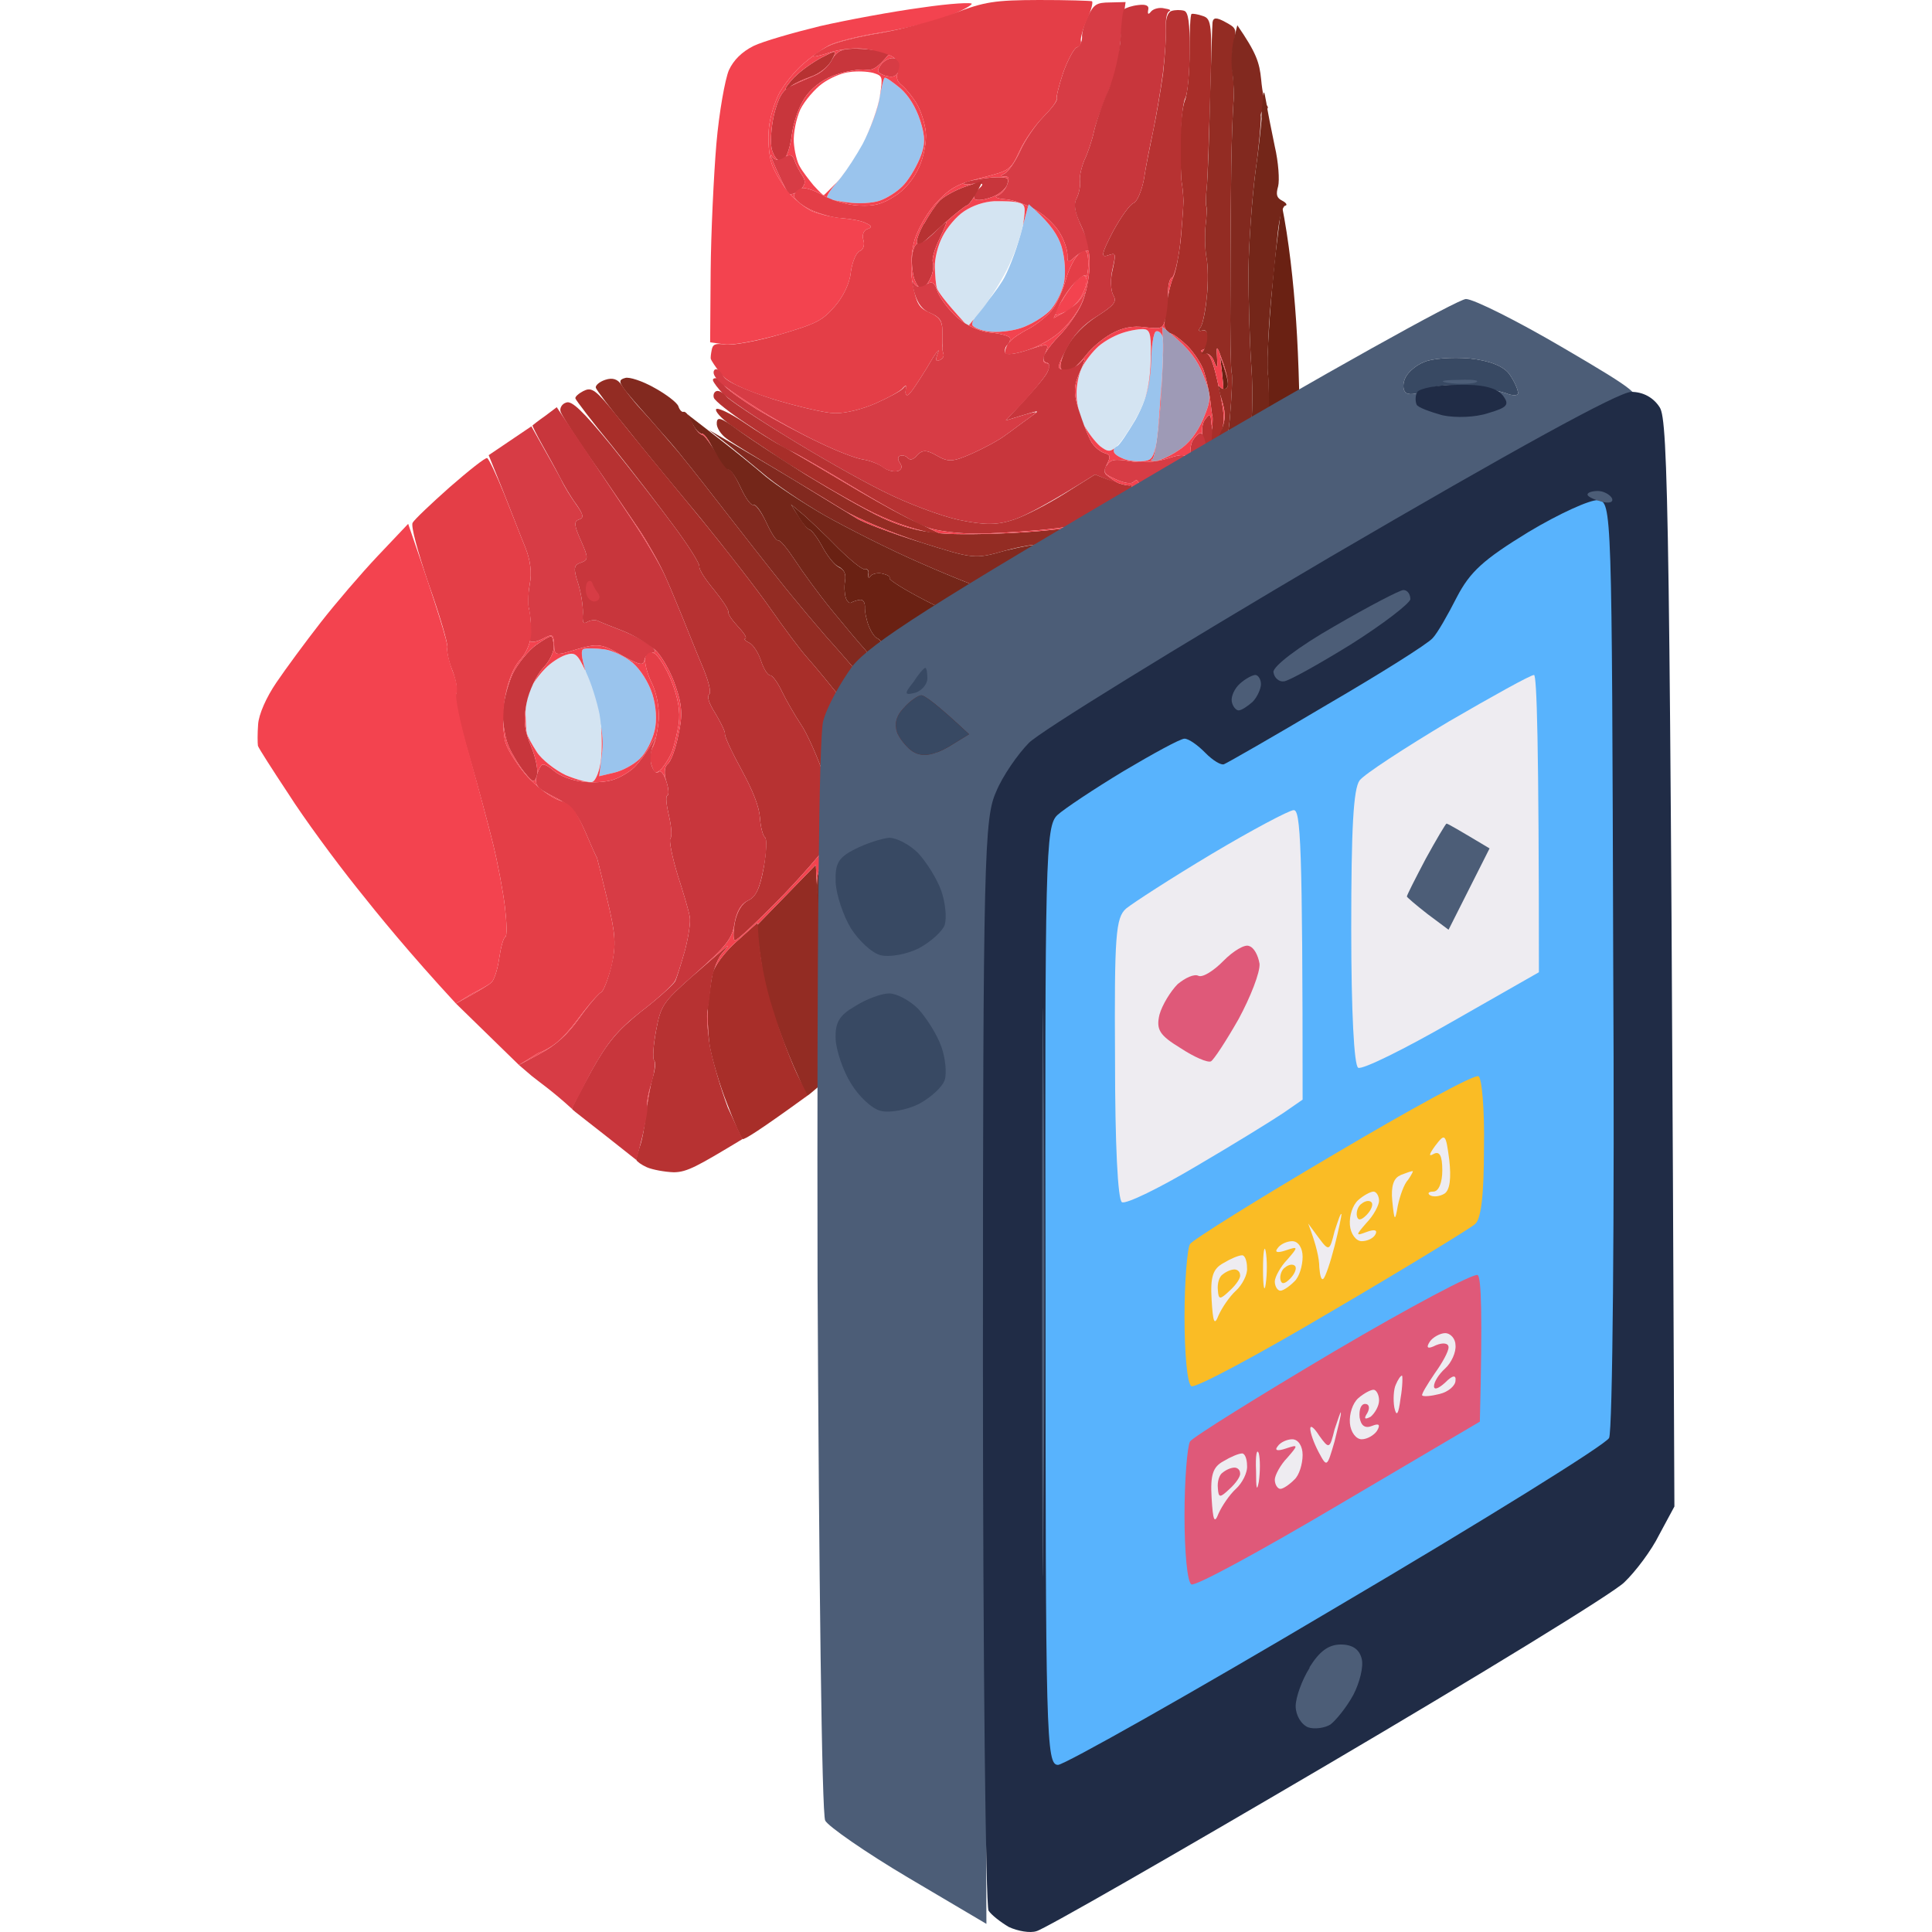<svg width="30" height="30" viewBox="0 0 30 30" fill="none" xmlns="http://www.w3.org/2000/svg">
<path d="M18.945 5.529L18.975 5.782C18.987 5.896 18.997 6 18.997 6.039C18.997 6.047 18.997 6.052 18.996 6.054C18.998 6.061 19.016 6.047 19.052 6.02C19.066 6.007 19.071 5.979 19.064 5.929C19.055 5.854 19.019 5.73 18.945 5.529Z" fill="#6A2113"/>
<path d="M18.805 6.517C18.797 6.422 18.781 6.42 18.709 6.519C18.673 6.569 18.66 6.656 18.669 6.743C18.672 6.779 18.679 6.815 18.69 6.849C18.7 6.879 18.708 6.904 18.716 6.925C18.756 7.038 18.768 7.024 18.808 6.915C18.808 6.915 18.809 6.914 18.809 6.914C18.833 6.83 18.847 6.736 18.834 6.696C18.831 6.686 18.828 6.674 18.825 6.661C18.816 6.619 18.808 6.562 18.805 6.517Z" fill="#B73232"/>
<path d="M18.219 4.303C18.193 4.356 18.162 4.474 18.138 4.593C18.13 4.634 18.122 4.675 18.116 4.714C18.099 4.811 18.089 4.916 18.085 4.99C18.083 5.031 18.083 5.063 18.085 5.078C18.09 5.093 18.097 5.108 18.106 5.121C18.123 5.149 18.148 5.171 18.177 5.179C18.18 5.179 18.182 5.18 18.185 5.18C18.225 5.189 18.343 5.278 18.441 5.373C18.541 5.476 18.656 5.648 18.694 5.763C18.732 5.879 18.773 6.076 18.791 6.198C18.804 6.329 18.821 6.451 18.828 6.472C18.831 6.483 18.831 6.536 18.825 6.661C18.821 6.725 18.816 6.808 18.809 6.914C18.807 6.944 18.804 6.976 18.802 7.011C18.8 7.034 18.799 7.059 18.797 7.085L18.925 6.816C18.957 6.743 18.979 6.68 18.991 6.613C19.011 6.497 18.999 6.368 18.955 6.152C18.947 6.113 18.938 6.07 18.927 6.024C18.926 6.019 18.925 6.013 18.924 6.007C18.853 5.678 18.805 5.534 18.746 5.492C18.735 5.484 18.724 5.48 18.713 5.478C18.695 5.474 18.681 5.471 18.671 5.467C18.634 5.454 18.641 5.442 18.688 5.426C18.692 5.425 18.696 5.423 18.7 5.421C18.741 5.398 18.769 5.325 18.765 5.25C18.758 5.162 18.721 5.114 18.667 5.132C18.613 5.15 18.6 5.132 18.643 5.08C18.674 5.039 18.717 4.829 18.738 4.619C18.763 4.399 18.76 4.114 18.731 3.981C18.709 3.845 18.706 3.628 18.721 3.495C18.738 3.361 18.742 3.239 18.731 3.205C18.723 3.178 18.723 3.042 18.739 2.909C18.753 2.768 18.773 2.122 18.793 1.475C18.823 0.38 18.817 0.292 18.677 0.248C18.601 0.221 18.523 0.209 18.503 0.216C18.483 0.223 18.471 0.483 18.472 0.806C18.471 1.123 18.441 1.464 18.398 1.562C18.357 1.666 18.328 1.962 18.327 2.233C18.332 2.502 18.338 2.772 18.349 2.828C18.36 2.885 18.373 3.016 18.377 3.12C18.376 3.178 18.369 3.288 18.359 3.413C18.352 3.517 18.342 3.632 18.333 3.738C18.305 3.973 18.255 4.23 18.219 4.303Z" fill="#A82E29"/>
<path d="M18.528 6.828C18.492 6.878 18.476 6.989 18.485 7.084C18.5 7.177 18.506 7.265 18.504 7.281C18.506 7.287 18.555 7.233 18.627 7.157C18.675 7.095 18.708 7.003 18.716 6.925C18.718 6.9 18.718 6.877 18.715 6.856C18.704 6.809 18.687 6.767 18.669 6.743C18.657 6.728 18.645 6.721 18.635 6.725C18.602 6.736 18.557 6.781 18.528 6.828Z" fill="#C8363C"/>
<path d="M18.566 7.267C18.484 7.287 18.376 7.414 18.322 7.545C18.264 7.685 18.226 7.818 18.237 7.852C18.243 7.871 18.292 7.876 18.361 7.864C18.389 7.859 18.422 7.85 18.455 7.839C18.576 7.799 18.656 7.727 18.657 7.659C18.659 7.598 18.71 7.528 18.777 7.505C18.84 7.492 18.929 7.402 18.968 7.314C19.006 7.226 19.06 6.868 19.095 6.518C19.127 6.161 19.14 5.833 19.126 5.792C19.111 5.744 19.099 5.161 19.106 4.496C19.106 3.833 19.113 2.964 19.119 2.571C19.125 2.177 19.142 1.75 19.151 1.618C19.161 1.487 19.157 1.27 19.142 1.132C19.12 0.996 19.132 0.781 19.159 0.659C19.202 0.449 19.198 0.435 19.026 0.342C18.89 0.267 18.839 0.269 18.828 0.348C18.823 0.403 18.806 0.943 18.788 1.552C18.777 2.158 18.753 2.768 18.739 2.909C18.723 3.042 18.723 3.178 18.734 3.212C18.742 3.239 18.738 3.361 18.721 3.495C18.706 3.628 18.709 3.845 18.731 3.981C18.76 4.114 18.765 4.406 18.738 4.619C18.719 4.836 18.674 5.039 18.643 5.08C18.6 5.132 18.613 5.15 18.674 5.13C18.721 5.114 18.75 5.157 18.747 5.241C18.747 5.299 18.725 5.375 18.7 5.421C18.695 5.429 18.691 5.436 18.686 5.442C18.679 5.451 18.674 5.46 18.671 5.467C18.654 5.5 18.669 5.508 18.717 5.492C18.726 5.489 18.735 5.489 18.746 5.492C18.785 5.502 18.832 5.549 18.855 5.619C18.901 5.739 18.91 5.721 18.898 5.545C18.885 5.345 18.896 5.357 18.998 5.647C19.033 5.755 19.058 5.857 19.064 5.929C19.069 5.974 19.065 6.007 19.052 6.02C19.036 6.036 19.016 6.042 18.997 6.039C18.977 6.036 18.957 6.023 18.943 6.004C18.93 5.99 18.924 5.992 18.924 6.007C18.923 6.03 18.934 6.082 18.955 6.152C18.96 6.171 18.967 6.191 18.973 6.212C19.022 6.375 19.033 6.475 18.991 6.613C18.969 6.683 18.934 6.764 18.882 6.868C18.857 6.918 18.83 6.966 18.802 7.011C18.715 7.148 18.622 7.249 18.566 7.267Z" fill="#932C23"/>
<path d="M18.019 6.313C17.982 6.747 17.931 7.118 17.891 7.132C17.853 7.152 17.878 7.159 17.938 7.161C17.996 7.157 18.159 7.087 18.293 6.997C18.454 6.898 18.59 6.724 18.683 6.505C18.813 6.198 18.811 6.146 18.678 5.806C18.588 5.59 18.474 5.424 18.177 5.179C18.154 5.16 18.131 5.141 18.106 5.121C18.087 5.106 18.067 5.091 18.047 5.076L18.06 5.298C18.071 5.422 18.047 5.874 18.019 6.313Z" fill="#9E9AB6"/>
<path d="M18.652 9.769C18.667 9.862 18.631 10.048 18.579 10.118C18.53 10.194 18.496 10.319 18.512 10.366C18.531 10.427 18.708 10.376 18.991 10.311C19.225 10.255 19.509 10.146 19.623 10.062C19.739 9.986 19.876 9.812 19.932 9.688C19.988 9.563 20.061 9.08 20.094 8.609C20.127 8.139 20.171 7.386 20.177 6.924C20.19 6.46 20.168 5.594 20.126 4.983C20.085 4.379 20.014 3.725 19.902 3.175L19.856 3.537C19.831 3.733 19.79 4.064 19.771 4.281C19.751 4.491 19.716 4.887 19.702 5.163C19.681 5.441 19.677 5.728 19.688 5.807C19.699 5.887 19.707 6.23 19.699 6.572C19.698 6.911 19.708 7.194 19.728 7.187C19.748 7.181 19.688 7.269 19.605 7.379C19.522 7.49 19.401 7.598 19.348 7.616C19.294 7.634 19.223 7.733 19.195 7.833C19.171 7.939 19.166 8.038 19.184 8.07C19.199 8.095 19.186 8.122 19.145 8.136C19.105 8.149 19.099 8.174 19.123 8.203C19.152 8.224 19.084 8.427 18.977 8.667C18.837 8.969 18.803 9.139 18.852 9.288C18.905 9.451 18.887 9.51 18.777 9.562C18.672 9.604 18.63 9.656 18.652 9.769Z" fill="#6A2113"/>
<path d="M17.637 6.509C17.507 6.725 17.384 6.917 17.343 6.931C17.324 6.937 17.31 6.948 17.302 6.963C17.293 6.979 17.291 7 17.298 7.021C17.312 7.062 17.403 7.114 17.501 7.142C17.606 7.167 17.748 7.172 17.822 7.147C17.931 7.118 17.97 6.94 18.017 6.216C18.059 5.727 18.069 5.279 18.051 5.225C18.034 5.171 17.991 5.132 17.951 5.146C17.911 5.159 17.879 5.381 17.874 5.638C17.864 5.86 17.834 6.036 17.771 6.211C17.737 6.308 17.693 6.404 17.637 6.509Z" fill="#9AC4ED"/>
<path d="M16.71 4.363C16.693 4.38 16.674 4.401 16.655 4.426C16.596 4.501 16.528 4.603 16.486 4.679L16.479 4.682C16.423 4.783 16.38 4.88 16.382 4.887C16.383 4.888 16.383 4.889 16.384 4.889C16.395 4.897 16.456 4.877 16.527 4.848C16.533 4.845 16.539 4.843 16.545 4.84C16.587 4.823 16.635 4.787 16.679 4.743C16.726 4.697 16.769 4.642 16.798 4.59C16.854 4.488 16.888 4.364 16.868 4.325C16.858 4.293 16.845 4.279 16.823 4.282C16.799 4.286 16.764 4.313 16.71 4.363Z" fill="#F3434F"/>
<path d="M17.93 7.548C17.7 7.597 17.58 7.638 17.493 7.709C17.462 7.734 17.436 7.763 17.41 7.797C17.348 7.889 17.325 7.955 17.358 7.956C17.36 7.956 17.362 7.956 17.364 7.955C17.416 7.953 17.447 7.981 17.44 8.028C17.433 8.076 17.592 8.06 17.828 7.989C18.196 7.888 18.239 7.859 18.327 7.468L17.93 7.548Z" fill="#A82E29"/>
<path d="M17.552 7.162C17.309 7.123 17.238 7.132 17.182 7.233L17.18 7.226C17.159 7.264 17.148 7.293 17.152 7.317C17.16 7.359 17.209 7.39 17.324 7.442C17.446 7.499 17.564 7.52 17.598 7.486C17.631 7.452 17.66 7.45 17.669 7.477C17.68 7.511 17.736 7.522 17.792 7.511C17.85 7.507 17.986 7.469 18.1 7.431C18.214 7.393 18.345 7.341 18.395 7.31C18.446 7.285 18.473 7.208 18.451 7.14C18.422 7.052 18.353 7.045 18.132 7.119C17.971 7.173 17.71 7.192 17.552 7.162Z" fill="#D73C45"/>
<path d="M16.79 5.73C16.747 5.827 16.713 5.997 16.717 6.123C16.716 6.187 16.727 6.268 16.746 6.349C16.766 6.432 16.792 6.515 16.82 6.578C16.825 6.587 16.829 6.596 16.834 6.605C16.899 6.722 17.006 6.862 17.082 6.928C17.187 7.008 17.23 7.021 17.302 6.963C17.319 6.949 17.338 6.932 17.359 6.91C17.426 6.843 17.565 6.631 17.668 6.445C17.709 6.369 17.744 6.292 17.771 6.211C17.831 6.037 17.86 5.847 17.867 5.618C17.88 5.222 17.864 5.129 17.777 5.113C17.722 5.102 17.559 5.126 17.425 5.171C17.284 5.218 17.103 5.324 17.021 5.412C16.931 5.502 16.828 5.642 16.79 5.73Z" fill="#D4E4F2"/>
<path d="M17.036 4.91C16.839 5.036 16.66 5.216 16.568 5.39C16.546 5.432 16.526 5.474 16.511 5.514C16.469 5.621 16.455 5.709 16.478 5.729C16.479 5.73 16.48 5.731 16.482 5.733C16.516 5.763 16.582 5.769 16.631 5.745C16.653 5.735 16.683 5.711 16.717 5.679C16.763 5.635 16.816 5.576 16.862 5.518C16.945 5.407 17.119 5.258 17.258 5.182C17.434 5.085 17.588 5.056 17.782 5.082C18.019 5.108 18.052 5.104 18.085 4.99C18.087 4.981 18.09 4.972 18.092 4.963C18.118 4.889 18.134 4.72 18.138 4.593C18.138 4.588 18.138 4.583 18.138 4.578C18.132 4.445 18.159 4.323 18.199 4.309C18.233 4.298 18.291 4.068 18.324 3.801C18.338 3.67 18.35 3.533 18.359 3.413C18.369 3.284 18.376 3.176 18.377 3.12C18.373 3.016 18.36 2.885 18.349 2.828C18.338 2.772 18.335 2.487 18.336 2.193C18.339 1.905 18.367 1.602 18.402 1.53C18.445 1.455 18.471 1.123 18.474 0.79C18.476 0.361 18.454 0.18 18.383 0.166C18.334 0.152 18.244 0.152 18.191 0.17C18.13 0.19 18.099 0.298 18.103 0.425C18.111 0.543 18.09 0.866 18.06 1.14C18.022 1.409 17.953 1.816 17.906 2.035C17.86 2.261 17.79 2.593 17.763 2.783C17.727 2.969 17.655 3.136 17.601 3.154C17.547 3.172 17.404 3.37 17.279 3.601C17.11 3.928 17.09 4.003 17.197 3.967C17.331 3.922 17.331 3.922 17.277 4.189C17.24 4.329 17.247 4.508 17.284 4.578C17.349 4.684 17.306 4.736 17.036 4.91Z" fill="#B73232"/>
<path d="M15.638 2.869C15.611 2.946 15.539 3.023 15.485 3.04C15.432 3.058 15.485 3.086 15.615 3.095C15.708 3.102 15.845 3.146 15.965 3.2C15.998 3.215 16.029 3.23 16.057 3.246C16.07 3.253 16.082 3.26 16.093 3.266C16.24 3.353 16.405 3.516 16.465 3.632C16.529 3.738 16.58 3.895 16.575 3.972C16.572 4.078 16.59 4.087 16.698 3.983C16.713 3.97 16.73 3.958 16.746 3.947C16.784 3.923 16.823 3.905 16.855 3.898C16.875 3.894 16.892 3.893 16.905 3.897C16.906 3.898 16.907 3.898 16.907 3.898C16.95 3.914 16.912 3.776 16.815 3.567C16.686 3.286 16.667 3.18 16.721 3.072C16.756 2.999 16.779 2.886 16.77 2.814C16.757 2.751 16.791 2.604 16.836 2.491C16.89 2.382 16.958 2.179 16.987 2.041C17.017 1.903 17.129 1.609 17.226 1.381C17.327 1.144 17.399 0.932 17.386 0.891C17.375 0.857 17.389 0.649 17.478 0.032L17.235 0.038C17.027 0.039 16.985 0.068 16.895 0.249C16.841 0.358 16.794 0.509 16.802 0.581C16.802 0.649 16.766 0.721 16.719 0.737C16.679 0.751 16.581 0.927 16.511 1.123C16.443 1.327 16.398 1.508 16.409 1.541C16.418 1.569 16.324 1.69 16.201 1.815C16.078 1.939 15.912 2.182 15.84 2.349C15.761 2.519 15.649 2.677 15.596 2.695C15.532 2.726 15.532 2.741 15.596 2.74C15.669 2.738 15.678 2.765 15.638 2.869Z" fill="#D73C45"/>
<path d="M15.415 2.755C15.298 2.765 15.163 2.786 15.073 2.806C15.046 2.812 15.024 2.818 15.007 2.824C14.996 2.829 14.987 2.833 14.98 2.837C14.938 2.861 14.974 2.869 15.091 2.856C15.103 2.855 15.114 2.853 15.125 2.852C15.266 2.838 15.284 2.855 15.209 2.922C15.161 2.963 15.128 3.021 15.125 3.058C15.124 3.066 15.124 3.072 15.126 3.078C15.14 3.119 15.249 3.112 15.369 3.072C15.485 3.04 15.611 2.946 15.638 2.869C15.676 2.758 15.649 2.745 15.415 2.755Z" fill="#C8363C"/>
<path d="M15.971 5.107C15.848 5.168 15.721 5.254 15.674 5.311C15.667 5.319 15.662 5.326 15.659 5.333L15.652 5.335C15.623 5.382 15.6 5.45 15.611 5.484C15.622 5.518 15.778 5.496 15.966 5.433C16.16 5.368 16.39 5.231 16.506 5.109C16.625 4.994 16.757 4.807 16.802 4.694C16.874 4.504 16.874 4.504 16.789 4.631C16.765 4.664 16.731 4.701 16.679 4.743C16.64 4.775 16.59 4.81 16.527 4.848C16.48 4.876 16.425 4.907 16.362 4.939L16.384 4.889L16.448 4.745C16.456 4.725 16.467 4.704 16.479 4.682C16.526 4.596 16.594 4.497 16.655 4.426C16.665 4.415 16.674 4.404 16.683 4.395C16.74 4.338 16.79 4.298 16.823 4.282C16.843 4.274 16.856 4.273 16.861 4.282C16.873 4.316 16.886 4.267 16.895 4.181C16.904 4.095 16.898 3.984 16.883 3.936C16.878 3.915 16.869 3.903 16.855 3.898C16.832 3.89 16.798 3.905 16.751 3.943C16.75 3.944 16.748 3.946 16.746 3.947C16.684 4.01 16.6 4.17 16.556 4.324C16.511 4.483 16.423 4.693 16.352 4.792C16.28 4.891 16.11 5.031 15.971 5.107Z" fill="#E43E47"/>
<path d="M15.566 4.362C15.483 4.495 15.337 4.687 15.243 4.786C15.192 4.846 15.148 4.908 15.121 4.958C15.101 4.996 15.092 5.028 15.098 5.046C15.108 5.08 15.222 5.132 15.354 5.148C15.485 5.165 15.708 5.143 15.855 5.093C16.003 5.044 16.195 4.927 16.291 4.835C16.387 4.742 16.486 4.544 16.52 4.397C16.552 4.243 16.537 4.014 16.484 3.829C16.428 3.656 16.325 3.492 16.057 3.246C16.031 3.222 16.003 3.197 15.973 3.171L15.965 3.2L15.884 3.5L15.845 3.643C15.775 3.908 15.649 4.229 15.566 4.362Z" fill="#9AC4ED"/>
<path d="M13.863 0.902C13.802 0.899 13.715 0.951 13.675 1.01C13.61 1.107 13.617 1.127 13.743 1.175C13.842 1.201 13.892 1.198 13.935 1.141C13.941 1.133 13.947 1.123 13.953 1.113C13.985 1.049 14.007 0.982 13.992 0.957C13.983 0.929 13.941 0.911 13.893 0.905C13.883 0.903 13.873 0.902 13.863 0.902Z" fill="#D73C45"/>
<path d="M14.636 3.671C14.562 3.809 14.512 4.021 14.516 4.148C14.52 4.275 14.531 4.422 14.549 4.476C14.566 4.528 14.668 4.676 14.987 5.021C15.001 5.036 15.015 5.052 15.03 5.068L15.043 5.053L15.121 4.958L15.227 4.829C15.335 4.703 15.517 4.416 15.636 4.188C15.743 3.971 15.851 3.672 15.884 3.5C15.885 3.492 15.886 3.485 15.888 3.478C15.929 3.216 15.922 3.173 15.817 3.148C15.751 3.125 15.579 3.122 15.438 3.124C15.278 3.133 15.104 3.191 14.97 3.281C14.853 3.357 14.703 3.536 14.636 3.671Z" fill="#D4E4F2"/>
<path d="M14.595 3.112C14.528 3.18 14.419 3.345 14.349 3.473L14.342 3.476C14.273 3.604 14.226 3.733 14.237 3.767C14.238 3.772 14.24 3.778 14.243 3.783C14.251 3.803 14.262 3.819 14.268 3.817C14.281 3.812 14.438 3.677 14.614 3.513C14.633 3.495 14.652 3.478 14.671 3.462C14.833 3.318 14.978 3.203 15.014 3.19C15.035 3.184 15.069 3.147 15.125 3.058C15.161 3 15.206 2.918 15.261 2.807L15.125 2.852L14.993 2.896C14.846 2.946 14.669 3.042 14.595 3.112Z" fill="#B73232"/>
<path d="M14.257 3.783C14.252 3.781 14.247 3.781 14.243 3.783C14.213 3.792 14.184 3.857 14.167 3.941C14.149 4.045 14.164 4.206 14.19 4.31C14.21 4.372 14.237 4.423 14.263 4.452C14.282 4.473 14.302 4.483 14.319 4.478C14.342 4.47 14.37 4.444 14.396 4.408C14.417 4.381 14.436 4.347 14.451 4.313C14.487 4.241 14.503 4.13 14.485 4.075C14.468 4.021 14.513 3.863 14.589 3.709C14.659 3.558 14.71 3.443 14.69 3.45C14.686 3.451 14.68 3.455 14.671 3.462C14.634 3.489 14.561 3.557 14.489 3.63C14.393 3.722 14.297 3.792 14.257 3.783Z" fill="#C8363C"/>
<path d="M13.397 2.233C13.372 2.278 13.345 2.324 13.317 2.371C13.202 2.564 13.066 2.757 12.986 2.844C12.899 2.941 12.839 3.035 12.842 3.065C12.842 3.068 12.843 3.071 12.845 3.072C12.857 3.081 12.891 3.092 12.936 3.104C12.998 3.119 13.084 3.134 13.173 3.144C13.329 3.167 13.547 3.154 13.655 3.118C13.768 3.08 13.923 2.983 14.012 2.893C14.097 2.812 14.214 2.622 14.281 2.464C14.369 2.254 14.371 2.125 14.287 1.867C14.223 1.67 14.11 1.482 13.977 1.368C13.866 1.277 13.759 1.2 13.739 1.207C13.719 1.214 13.689 1.352 13.66 1.512C13.639 1.677 13.515 2.005 13.397 2.233Z" fill="#9AC4ED"/>
<path d="M12.748 0.898C12.609 0.975 12.428 1.103 12.345 1.191L12.339 1.193C12.256 1.281 12.193 1.362 12.2 1.383C12.2 1.384 12.201 1.386 12.203 1.386C12.213 1.393 12.248 1.378 12.276 1.342C12.28 1.339 12.284 1.335 12.29 1.331C12.342 1.294 12.469 1.233 12.584 1.194C12.711 1.151 12.841 1.054 12.902 0.957C12.905 0.952 12.908 0.947 12.91 0.942C12.914 0.935 12.917 0.929 12.921 0.922C13.002 0.768 12.992 0.773 12.748 0.898Z" fill="#B73232"/>
<path d="M12.3 1.327C12.297 1.328 12.293 1.33 12.29 1.331C12.257 1.347 12.228 1.365 12.203 1.386C12.12 1.458 12.072 1.573 12.018 1.783C11.973 1.986 11.956 2.233 11.989 2.334C12.013 2.407 12.042 2.456 12.075 2.48C12.099 2.496 12.124 2.5 12.152 2.491C12.169 2.485 12.188 2.462 12.207 2.426C12.245 2.352 12.28 2.226 12.296 2.089C12.328 1.867 12.418 1.619 12.527 1.477C12.648 1.323 12.813 1.215 12.994 1.155C13.155 1.101 13.354 1.072 13.438 1.082C13.541 1.097 13.616 1.068 13.797 0.85C13.808 0.836 13.82 0.822 13.832 0.807L13.6 0.779C13.557 0.774 13.508 0.769 13.459 0.764C13.358 0.756 13.253 0.752 13.185 0.759C13.057 0.766 12.984 0.81 12.921 0.922C12.919 0.926 12.917 0.929 12.915 0.933C12.911 0.941 12.906 0.949 12.902 0.957C12.85 1.041 12.747 1.133 12.658 1.169C12.566 1.208 12.403 1.277 12.3 1.327Z" fill="#C8363C"/>
<path d="M12.174 2.446C12.138 2.469 12.105 2.48 12.075 2.48C12.038 2.479 12.007 2.459 11.98 2.42C11.945 2.357 11.978 2.459 12.057 2.636C12.108 2.749 12.159 2.854 12.196 2.924C12.219 2.968 12.236 2.998 12.246 3.009C12.252 3.014 12.261 3.016 12.271 3.017C12.291 3.017 12.317 3.01 12.345 2.997C12.369 2.986 12.395 2.97 12.42 2.951C12.433 2.94 12.444 2.93 12.453 2.919C12.508 2.858 12.508 2.801 12.459 2.727C12.414 2.659 12.357 2.551 12.337 2.489C12.312 2.413 12.272 2.392 12.207 2.426C12.196 2.431 12.185 2.438 12.174 2.446Z" fill="#D73C45"/>
<path d="M13.017 8.513C12.826 8.314 12.581 8.087 12.477 7.994L12.283 7.832L12.396 8.021C12.461 8.127 12.534 8.216 12.574 8.225C12.607 8.236 12.698 8.356 12.774 8.497C12.849 8.637 12.962 8.78 13.029 8.803C13.112 8.851 13.138 8.91 13.122 9.021C13.106 9.109 13.115 9.226 13.133 9.281C13.15 9.335 13.184 9.369 13.21 9.36C13.242 9.342 13.302 9.322 13.344 9.315C13.4 9.304 13.429 9.347 13.431 9.422C13.426 9.499 13.455 9.632 13.492 9.725C13.53 9.818 13.585 9.898 13.619 9.909C13.652 9.92 13.786 10.056 13.914 10.224C14.041 10.385 14.2 10.626 14.263 10.748C14.318 10.873 14.351 11.065 14.335 11.176C14.319 11.287 14.329 11.434 14.367 11.504C14.405 11.574 14.494 11.665 14.565 11.701C14.663 11.752 14.709 11.849 14.747 12.055C14.768 12.213 14.817 12.453 14.852 12.585C14.887 12.716 14.884 12.867 14.851 12.924C14.803 12.99 14.82 13.102 14.901 13.261C14.967 13.397 15.052 13.497 15.092 13.483C15.132 13.47 15.152 13.486 15.148 13.518C15.145 13.556 15.218 13.667 15.503 13.948L15.801 13.495C16.003 13.179 16.097 12.944 16.102 12.731C16.105 12.444 16.081 12.392 15.651 11.752C15.395 11.378 15.158 11.036 15.127 10.986C15.074 10.914 15.192 10.889 15.774 10.853C16.169 10.834 16.724 10.783 17.007 10.741C17.507 10.68 17.527 10.673 17.624 10.467C17.709 10.296 17.719 10.237 17.602 10.309C17.542 10.329 17.484 10.379 17.477 10.426C17.47 10.474 17.423 10.512 17.372 10.514C17.327 10.514 17.164 10.493 17.013 10.461C16.863 10.435 16.402 10.251 15.997 10.055C15.592 9.859 15.203 9.688 15.131 9.674C15.051 9.656 14.728 9.508 14.39 9.335C14.06 9.166 13.8 9.005 13.813 8.978C13.827 8.95 13.774 8.923 13.693 8.905C13.622 8.891 13.54 8.911 13.515 8.949C13.49 8.988 13.477 8.97 13.482 8.915C13.495 8.866 13.468 8.829 13.435 8.841C13.395 8.854 13.212 8.704 13.017 8.513Z" fill="#6A2113"/>
<path d="M11.124 2.232C11.083 2.721 11.04 3.616 11.035 4.22L11.027 5.315L11.246 5.347C11.364 5.368 11.734 5.297 12.102 5.196C12.678 5.026 12.768 4.981 12.962 4.758C13.092 4.609 13.195 4.402 13.212 4.223C13.234 4.065 13.297 3.916 13.351 3.898C13.405 3.88 13.431 3.803 13.407 3.728C13.383 3.653 13.41 3.577 13.464 3.559C13.544 3.532 13.544 3.509 13.448 3.466C13.393 3.432 13.219 3.399 13.074 3.388C13.018 3.383 12.953 3.373 12.887 3.359C12.782 3.338 12.677 3.308 12.608 3.28C12.516 3.237 12.371 3.124 12.271 3.017C12.258 3.003 12.246 2.989 12.235 2.975C12.222 2.96 12.209 2.942 12.196 2.924C12.106 2.801 12.012 2.634 11.98 2.534C11.94 2.411 11.921 2.169 11.939 1.997C11.951 1.828 12.032 1.575 12.106 1.437C12.187 1.297 12.346 1.101 12.462 1.001C12.511 0.957 12.571 0.909 12.632 0.864C12.683 0.826 12.734 0.791 12.781 0.76C12.814 0.739 12.845 0.721 12.871 0.706C12.972 0.65 13.335 0.559 13.674 0.505C13.767 0.491 13.868 0.472 13.969 0.452C14.244 0.396 14.524 0.325 14.674 0.269C14.879 0.193 15.065 0.101 15.089 0.062C15.11 0.033 14.759 0.052 14.313 0.118C13.865 0.178 13.158 0.309 12.736 0.405C12.316 0.508 11.854 0.64 11.7 0.714C11.522 0.804 11.392 0.93 11.318 1.09C11.259 1.23 11.166 1.744 11.124 2.232Z" fill="#F3434F"/>
<path d="M11.261 5.35C11.105 5.327 11.067 5.347 11.051 5.435C11.04 5.492 11.031 5.555 11.038 5.575C11.044 5.596 11.104 5.689 11.182 5.791C11.268 5.92 11.524 6.045 11.997 6.196C12.375 6.31 12.81 6.414 12.959 6.416C13.124 6.421 13.392 6.354 13.6 6.262C13.794 6.175 13.99 6.071 14.02 6.024C14.067 5.973 14.082 5.98 14.064 6.047C14.053 6.103 14.066 6.144 14.093 6.135C14.128 6.131 14.252 5.939 14.388 5.72C14.516 5.496 14.599 5.386 14.568 5.471C14.523 5.584 14.527 5.621 14.585 5.594C14.632 5.578 14.663 5.537 14.65 5.497C14.639 5.463 14.628 5.406 14.63 5.368C14.635 5.336 14.631 5.232 14.633 5.126C14.632 4.983 14.581 4.917 14.434 4.854C14.269 4.781 14.233 4.717 14.172 4.414C14.169 4.4 14.167 4.387 14.165 4.373C14.134 4.167 14.15 3.913 14.201 3.726C14.26 3.541 14.412 3.279 14.551 3.135C14.7 2.977 14.801 2.901 14.98 2.837C15.009 2.826 15.04 2.816 15.073 2.806C15.124 2.791 15.181 2.776 15.245 2.759C15.678 2.652 15.696 2.639 15.831 2.345C15.91 2.175 16.078 1.939 16.201 1.815C16.324 1.69 16.418 1.569 16.407 1.535C16.398 1.508 16.443 1.327 16.511 1.123C16.581 0.927 16.679 0.751 16.719 0.737C16.766 0.721 16.795 0.674 16.784 0.64C16.773 0.606 16.812 0.45 16.877 0.308C16.947 0.157 16.978 0.025 16.954 0.019C16.929 0.012 16.561 -0.001 16.131 4.06415e-05C15.449 0.002 15.286 0.027 14.824 0.204C14.608 0.287 14.269 0.383 13.969 0.452C13.864 0.475 13.765 0.496 13.677 0.512C13.337 0.565 12.967 0.659 12.853 0.72C12.829 0.733 12.804 0.747 12.781 0.76C12.71 0.802 12.65 0.842 12.632 0.864C12.63 0.867 12.628 0.869 12.627 0.871C12.612 0.891 12.73 0.867 12.884 0.815C13.044 0.762 13.301 0.735 13.459 0.764C13.46 0.765 13.461 0.765 13.462 0.765C13.579 0.78 13.71 0.814 13.797 0.85C13.83 0.863 13.857 0.877 13.874 0.891C13.881 0.895 13.887 0.9 13.893 0.905C13.971 0.963 13.98 1.005 13.944 1.108C13.941 1.12 13.937 1.131 13.935 1.141C13.915 1.222 13.937 1.271 14.008 1.328C14.07 1.382 14.168 1.5 14.233 1.607C14.297 1.713 14.361 1.91 14.376 2.048C14.391 2.186 14.346 2.435 14.272 2.595C14.195 2.772 14.041 2.959 13.891 3.047C13.701 3.17 13.578 3.204 13.344 3.192C13.227 3.188 13.07 3.152 12.936 3.104C12.903 3.091 12.871 3.078 12.842 3.065C12.823 3.056 12.806 3.047 12.79 3.038C12.662 2.962 12.516 2.912 12.453 2.919C12.448 2.92 12.444 2.921 12.44 2.922C12.402 2.935 12.366 2.965 12.345 2.997C12.337 3.01 12.331 3.023 12.328 3.035C12.319 3.075 12.426 3.175 12.559 3.243C12.649 3.289 12.772 3.332 12.887 3.359C12.956 3.375 13.021 3.386 13.074 3.388C13.219 3.399 13.393 3.432 13.448 3.466C13.544 3.509 13.544 3.532 13.464 3.559C13.41 3.577 13.383 3.653 13.407 3.728C13.431 3.803 13.405 3.88 13.351 3.898C13.297 3.916 13.234 4.065 13.212 4.223C13.195 4.402 13.092 4.609 12.962 4.758C12.768 4.981 12.678 5.026 12.102 5.196C11.75 5.299 11.37 5.366 11.261 5.35Z" fill="#E43E47"/>
<path d="M11.241 5.974C11.228 5.933 11.181 5.881 11.135 5.874C11.088 5.867 11.063 5.883 11.072 5.91C11.083 5.944 11.15 6.035 11.228 6.114C11.305 6.194 11.744 6.491 12.198 6.769C12.654 7.053 13.328 7.438 13.7 7.622C14.074 7.813 14.606 8.012 14.893 8.074C15.299 8.157 15.484 8.155 15.745 8.068C15.926 8.007 16.288 7.818 17.003 7.368L17.217 7.455C17.351 7.512 17.393 7.527 17.357 7.499C17.341 7.488 17.313 7.47 17.273 7.444C17.191 7.388 17.154 7.36 17.152 7.317C17.151 7.294 17.161 7.266 17.18 7.226C17.182 7.221 17.185 7.215 17.189 7.208C17.247 7.091 17.245 7.062 17.147 7.034C17.08 7.011 16.998 6.941 16.953 6.873C16.925 6.829 16.88 6.725 16.834 6.605C16.809 6.538 16.784 6.465 16.761 6.395C16.756 6.379 16.751 6.364 16.746 6.349C16.665 6.085 16.674 5.984 16.776 5.757C16.851 5.597 16.86 5.533 16.801 5.606C16.78 5.633 16.75 5.658 16.717 5.679C16.662 5.714 16.598 5.737 16.547 5.736C16.52 5.736 16.498 5.736 16.482 5.733C16.422 5.721 16.43 5.675 16.511 5.514C16.524 5.487 16.54 5.457 16.557 5.424C16.665 5.207 16.819 5.042 17.036 4.91C17.306 4.736 17.349 4.684 17.284 4.578C17.247 4.508 17.24 4.329 17.274 4.182C17.331 3.922 17.331 3.922 17.197 3.967C17.09 4.003 17.11 3.928 17.279 3.601C17.404 3.37 17.547 3.172 17.601 3.154C17.655 3.136 17.727 2.969 17.763 2.783C17.79 2.593 17.858 2.254 17.906 2.035C17.951 1.809 18.022 1.409 18.058 1.133C18.09 0.866 18.111 0.543 18.103 0.425C18.099 0.298 18.117 0.194 18.155 0.174C18.195 0.161 18.16 0.142 18.082 0.131C18.008 0.11 17.912 0.135 17.874 0.178C17.832 0.232 17.817 0.224 17.829 0.155C17.848 0.089 17.797 0.063 17.678 0.078C17.578 0.089 17.484 0.12 17.455 0.145C17.433 0.167 17.41 0.371 17.4 0.592C17.388 0.807 17.307 1.173 17.215 1.393C17.116 1.614 17.017 1.903 16.987 2.041C16.958 2.179 16.89 2.382 16.836 2.491C16.791 2.604 16.757 2.751 16.77 2.814C16.779 2.886 16.756 2.999 16.721 3.072C16.665 3.173 16.686 3.286 16.786 3.502C16.846 3.627 16.886 3.759 16.905 3.897C16.916 3.974 16.92 4.054 16.918 4.136C16.913 4.326 16.858 4.592 16.791 4.728C16.726 4.87 16.573 5.087 16.45 5.211C16.359 5.303 16.276 5.409 16.234 5.478C16.219 5.502 16.21 5.521 16.206 5.533C16.203 5.547 16.202 5.56 16.203 5.572C16.206 5.605 16.227 5.63 16.262 5.635C16.274 5.638 16.282 5.646 16.287 5.659C16.297 5.687 16.287 5.738 16.255 5.796C16.207 5.88 16.042 6.078 15.617 6.529L15.887 6.446C16.157 6.363 16.157 6.363 15.976 6.492C15.873 6.564 15.719 6.683 15.616 6.755C15.515 6.834 15.281 6.958 15.093 7.043C14.794 7.173 14.729 7.18 14.547 7.075C14.391 6.984 14.324 6.984 14.246 7.063C14.188 7.135 14.134 7.153 14.098 7.112C14.065 7.078 14.016 7.064 13.976 7.078C13.936 7.091 13.938 7.143 13.976 7.191C14.015 7.245 14.002 7.295 13.942 7.315C13.888 7.333 13.783 7.308 13.714 7.256C13.654 7.208 13.51 7.151 13.4 7.135C13.291 7.119 12.986 7.002 12.721 6.872C12.45 6.745 12.018 6.513 11.751 6.354C11.526 6.214 11.321 6.068 11.259 6C11.25 5.989 11.243 5.981 11.241 5.974Z" fill="#C8363C"/>
<path d="M11.226 5.836C11.184 5.752 11.126 5.711 11.093 5.745C11.061 5.786 11.09 5.851 11.175 5.929C11.191 5.946 11.221 5.97 11.259 6C11.375 6.089 11.576 6.226 11.771 6.347C12.024 6.51 12.45 6.745 12.721 6.872C12.986 7.002 13.291 7.119 13.4 7.135C13.51 7.151 13.654 7.208 13.717 7.263C13.783 7.308 13.888 7.333 13.942 7.315C14.002 7.295 14.015 7.245 13.976 7.191C13.938 7.143 13.936 7.091 13.976 7.078C14.016 7.064 14.065 7.078 14.098 7.112C14.134 7.153 14.188 7.135 14.246 7.063C14.324 6.984 14.391 6.984 14.547 7.075C14.729 7.18 14.794 7.173 15.093 7.043C15.281 6.958 15.515 6.834 15.616 6.755C15.719 6.683 15.873 6.564 15.976 6.492C16.157 6.363 16.157 6.363 15.617 6.529L15.894 6.24C16.042 6.078 16.207 5.88 16.255 5.796C16.29 5.732 16.302 5.684 16.287 5.659C16.28 5.647 16.267 5.641 16.248 5.64C16.213 5.636 16.198 5.613 16.203 5.572C16.206 5.547 16.216 5.516 16.233 5.479C16.233 5.479 16.234 5.478 16.234 5.478C16.296 5.33 16.28 5.328 15.966 5.433C15.778 5.496 15.622 5.518 15.609 5.477C15.596 5.436 15.609 5.387 15.643 5.353C15.656 5.34 15.666 5.325 15.674 5.311C15.685 5.288 15.689 5.266 15.683 5.249C15.672 5.215 15.534 5.178 15.374 5.164C15.27 5.153 15.151 5.112 15.043 5.053C15.024 5.043 15.005 5.032 14.987 5.021C14.94 4.991 14.896 4.958 14.857 4.923C14.73 4.807 14.599 4.632 14.56 4.533C14.513 4.388 14.479 4.362 14.396 4.408C14.39 4.412 14.382 4.416 14.375 4.421C14.33 4.448 14.294 4.458 14.263 4.452C14.234 4.446 14.209 4.427 14.188 4.393C14.175 4.37 14.168 4.364 14.165 4.373C14.161 4.388 14.173 4.448 14.198 4.541C14.249 4.719 14.325 4.815 14.451 4.863C14.589 4.922 14.632 4.983 14.633 5.126C14.631 5.232 14.635 5.336 14.633 5.374C14.628 5.406 14.639 5.463 14.65 5.497C14.663 5.537 14.632 5.578 14.585 5.594C14.527 5.621 14.523 5.584 14.568 5.471C14.599 5.386 14.516 5.496 14.388 5.72C14.252 5.939 14.128 6.131 14.093 6.135C14.066 6.144 14.053 6.103 14.066 6.053C14.083 5.983 14.068 5.975 14.022 6.031C13.99 6.071 13.794 6.175 13.6 6.262C13.392 6.354 13.124 6.421 12.959 6.416C12.81 6.414 12.375 6.31 11.997 6.196C11.565 6.054 11.277 5.924 11.226 5.836Z" fill="#D73C45"/>
<path d="M11.279 6.157C11.23 6.098 11.165 6.06 11.125 6.073C11.085 6.087 11.071 6.136 11.085 6.177C11.1 6.225 11.34 6.415 11.614 6.595C11.88 6.777 12.187 6.967 12.29 7.009C12.29 7.009 12.29 7.009 12.29 7.009C12.386 7.052 12.851 7.319 13.314 7.601C13.585 7.766 13.868 7.925 14.082 8.038C14.228 8.115 14.342 8.17 14.399 8.19C14.401 8.191 14.403 8.192 14.405 8.192C14.547 8.243 14.857 8.282 15.096 8.285C15.328 8.29 15.794 8.262 16.133 8.232C16.472 8.201 16.918 8.135 17.128 8.095C17.335 8.048 17.462 8.006 17.404 7.987C17.38 7.982 17.365 7.972 17.358 7.956C17.345 7.92 17.38 7.853 17.472 7.739C17.48 7.728 17.486 7.718 17.493 7.709C17.57 7.597 17.599 7.523 17.562 7.535C17.535 7.544 17.474 7.537 17.357 7.499C17.272 7.473 17.157 7.43 17.003 7.368L16.54 7.659C16.288 7.818 15.933 8.005 15.745 8.068C15.484 8.155 15.299 8.157 14.893 8.074C14.606 8.012 14.074 7.813 13.7 7.622C13.328 7.438 12.654 7.053 12.198 6.769C11.735 6.487 11.325 6.21 11.279 6.157Z" fill="#B73232"/>
<path d="M11.54 6.552C11.331 6.411 11.14 6.324 11.12 6.354C11.1 6.383 11.195 6.494 11.34 6.596C11.484 6.699 11.836 6.935 12.13 7.131C12.21 7.183 12.311 7.246 12.421 7.313C12.709 7.489 13.066 7.698 13.333 7.843C13.635 8.011 13.985 8.162 14.364 8.252C14.452 8.273 14.543 8.29 14.634 8.304L14.585 8.28L14.399 8.19L14.229 8.108C14.188 8.09 14.138 8.066 14.082 8.038C13.824 7.907 13.423 7.678 13.098 7.484C12.8 7.307 12.482 7.118 12.29 7.009C12.226 6.973 12.177 6.945 12.146 6.929C12.021 6.866 11.75 6.693 11.54 6.552Z" fill="#A82E29"/>
<path d="M11.473 6.687C11.2 6.485 11.133 6.462 11.13 6.569C11.123 6.639 11.197 6.75 11.283 6.811C11.372 6.879 11.733 7.098 12.082 7.305C12.159 7.351 12.241 7.401 12.324 7.451C12.622 7.631 12.939 7.821 13.099 7.921C13.304 8.048 13.845 8.274 14.302 8.423C15.112 8.679 15.137 8.686 15.605 8.551C15.864 8.48 16.119 8.44 16.17 8.461C16.221 8.481 16.444 8.437 16.672 8.36C16.756 8.332 16.827 8.305 16.884 8.281C17.004 8.228 17.061 8.186 17.038 8.163C17.005 8.128 16.916 8.128 16.829 8.157C16.748 8.184 16.356 8.233 15.957 8.261C15.557 8.289 14.991 8.305 14.703 8.288C14.663 8.286 14.623 8.283 14.585 8.28C14.509 8.273 14.435 8.264 14.364 8.252C14.137 8.213 13.928 8.146 13.703 8.043C13.44 7.92 12.911 7.615 12.521 7.376C12.488 7.356 12.455 7.335 12.421 7.313C12.052 7.08 11.642 6.81 11.473 6.687Z" fill="#932C23"/>
<path d="M12.322 7.45C11.889 7.189 11.412 6.911 11.265 6.825L11.009 6.677L11.247 6.861C11.376 6.961 11.641 7.181 11.835 7.342C12.021 7.506 12.46 7.804 12.798 7.999C13.143 8.193 13.819 8.539 14.312 8.751C14.806 8.97 15.376 9.193 15.594 9.248C15.804 9.299 16.151 9.34 16.363 9.33C16.568 9.321 16.878 9.27 17.046 9.214C17.213 9.158 17.528 8.985 17.759 8.825C17.982 8.668 18.199 8.467 18.242 8.37C18.28 8.282 18.398 8.122 18.499 8.02C18.593 7.921 18.792 7.802 18.933 7.755C19.067 7.71 19.205 7.634 19.236 7.593C19.274 7.55 19.34 7.272 19.395 6.96C19.445 6.657 19.46 6.087 19.432 5.705C19.404 5.322 19.387 4.65 19.386 4.214C19.392 3.775 19.441 3.081 19.494 2.671C19.553 2.26 19.583 1.873 19.579 1.814C19.568 1.758 19.602 1.701 19.646 1.701C19.689 1.695 19.702 1.668 19.669 1.634C19.637 1.606 19.6 1.423 19.583 1.233C19.557 0.97 19.509 0.821 19.213 0.392L19.152 0.639C19.123 0.777 19.113 0.998 19.135 1.134C19.157 1.27 19.163 1.494 19.151 1.618C19.142 1.75 19.125 2.177 19.119 2.571C19.113 2.964 19.106 3.833 19.106 4.496C19.099 5.161 19.111 5.744 19.126 5.792C19.14 5.833 19.127 6.161 19.095 6.518C19.06 6.868 19.006 7.226 18.968 7.314C18.929 7.402 18.84 7.492 18.777 7.505C18.71 7.528 18.652 7.6 18.645 7.67C18.636 7.75 18.59 7.794 18.361 7.864C18.254 7.896 18.108 7.934 17.908 7.984C17.582 8.069 17.163 8.189 16.884 8.281C16.823 8.301 16.768 8.319 16.723 8.336C16.471 8.428 16.221 8.481 16.17 8.461C16.119 8.44 15.867 8.487 15.605 8.551C15.137 8.686 15.112 8.679 14.302 8.423C13.847 8.281 13.39 8.11 13.295 8.044C13.193 7.98 12.759 7.719 12.324 7.451C12.323 7.451 12.323 7.451 12.322 7.45Z" fill="#82291F"/>
<path d="M11.145 6.797C10.896 6.602 10.68 6.44 10.678 6.434C10.669 6.429 10.707 6.499 10.758 6.588C10.771 6.614 10.786 6.638 10.802 6.66C10.838 6.707 10.878 6.738 10.902 6.735C10.931 6.732 10.992 6.813 11.053 6.929C11.069 6.959 11.085 6.99 11.1 7.023C11.175 7.186 11.259 7.309 11.3 7.295C11.34 7.282 11.424 7.404 11.499 7.567C11.575 7.731 11.659 7.853 11.699 7.84C11.739 7.826 11.823 7.949 11.899 8.112C11.974 8.275 12.052 8.399 12.079 8.39C12.112 8.379 12.223 8.515 12.341 8.694C12.458 8.874 12.713 9.225 12.911 9.468C13.109 9.71 13.34 9.987 13.431 10.085C13.515 10.185 13.686 10.414 13.806 10.6C13.926 10.785 14.081 11.035 14.141 11.15C14.238 11.336 14.232 11.384 14.039 11.682C14.025 11.703 14.012 11.725 13.999 11.747C13.879 11.955 13.822 12.168 13.809 12.459C13.792 12.706 13.762 13.047 13.73 13.223C13.694 13.454 13.718 13.664 13.833 14.018C13.898 14.219 13.961 14.363 14.012 14.434C14.036 14.469 14.057 14.487 14.074 14.487C14.113 14.481 14.182 14.585 14.234 14.729C14.238 14.742 14.243 14.755 14.247 14.768C14.298 14.924 14.38 15.085 14.422 15.123C14.475 15.174 14.623 15.034 14.975 14.607C15.234 14.287 15.463 14.007 15.478 13.987C15.494 13.967 15.423 13.862 15.332 13.765C15.239 13.66 15.159 13.552 15.163 13.52C15.159 13.484 15.132 13.47 15.092 13.483C15.052 13.497 14.967 13.397 14.903 13.268C14.82 13.105 14.803 12.99 14.851 12.924C14.884 12.867 14.887 12.716 14.852 12.585C14.817 12.453 14.768 12.213 14.747 12.055C14.709 11.849 14.663 11.752 14.565 11.701C14.494 11.665 14.405 11.574 14.367 11.504C14.329 11.434 14.319 11.287 14.335 11.176C14.351 11.065 14.318 10.873 14.263 10.748C14.2 10.626 14.043 10.392 13.914 10.224C13.788 10.063 13.652 9.92 13.619 9.909C13.585 9.898 13.53 9.818 13.492 9.725C13.455 9.632 13.426 9.499 13.433 9.429C13.429 9.347 13.4 9.304 13.344 9.315C13.302 9.322 13.242 9.342 13.21 9.36C13.184 9.369 13.15 9.335 13.133 9.281C13.115 9.226 13.106 9.109 13.122 9.021C13.138 8.91 13.112 8.851 13.031 8.81C12.962 8.78 12.849 8.637 12.774 8.497C12.698 8.356 12.607 8.236 12.574 8.225C12.534 8.216 12.461 8.127 12.283 7.832L12.477 7.994C12.581 8.087 12.826 8.314 13.017 8.513C13.212 8.704 13.395 8.854 13.435 8.841C13.475 8.827 13.495 8.866 13.484 8.922C13.477 8.97 13.49 8.988 13.515 8.949C13.54 8.911 13.622 8.891 13.693 8.905C13.774 8.923 13.827 8.95 13.813 8.978C13.8 9.005 14.06 9.166 14.39 9.335C14.728 9.508 15.051 9.656 15.131 9.674C15.203 9.688 15.592 9.859 15.997 10.055C16.402 10.251 16.863 10.435 17.013 10.461C17.164 10.493 17.327 10.514 17.372 10.514C17.423 10.512 17.47 10.474 17.477 10.426C17.484 10.379 17.542 10.329 17.602 10.309C17.707 10.266 17.711 10.28 17.633 10.449C17.583 10.549 17.561 10.639 17.585 10.646C17.61 10.653 17.833 10.608 18.083 10.532C18.335 10.463 18.527 10.391 18.512 10.366C18.498 10.348 18.528 10.233 18.579 10.118C18.637 10.041 18.663 9.849 18.652 9.769C18.639 9.683 18.686 9.6 18.777 9.562C18.887 9.51 18.905 9.451 18.852 9.288C18.803 9.139 18.837 8.969 18.977 8.667C19.084 8.427 19.152 8.224 19.123 8.203C19.099 8.174 19.105 8.149 19.145 8.136C19.186 8.122 19.199 8.095 19.184 8.07C19.166 8.038 19.171 7.939 19.195 7.833C19.223 7.733 19.294 7.634 19.348 7.616C19.401 7.598 19.522 7.49 19.605 7.379C19.688 7.269 19.748 7.181 19.728 7.187C19.708 7.194 19.698 6.911 19.706 6.57C19.707 6.23 19.704 5.9 19.693 5.844C19.682 5.787 19.68 5.531 19.695 5.278C19.702 5.027 19.735 4.647 19.76 4.428C19.78 4.217 19.817 3.851 19.84 3.625C19.863 3.399 19.913 3.209 19.953 3.195C19.996 3.189 19.976 3.15 19.913 3.118C19.824 3.073 19.809 3.025 19.847 2.892C19.87 2.802 19.853 2.521 19.794 2.27C19.741 2.016 19.682 1.72 19.664 1.597C19.625 1.385 19.625 1.385 19.606 1.579C19.59 1.69 19.585 1.812 19.59 1.848C19.587 1.887 19.553 2.26 19.494 2.671C19.441 3.081 19.392 3.775 19.386 4.214C19.387 4.65 19.404 5.322 19.432 5.705C19.46 6.087 19.445 6.657 19.395 6.96C19.338 7.265 19.274 7.55 19.236 7.593C19.205 7.634 19.067 7.71 18.926 7.757C18.792 7.802 18.593 7.921 18.492 8.023C18.398 8.122 18.28 8.282 18.235 8.372C18.199 8.467 17.982 8.668 17.752 8.828C17.528 8.985 17.213 9.158 17.046 9.214C16.878 9.27 16.568 9.321 16.357 9.332C16.151 9.34 15.804 9.299 15.588 9.25C15.376 9.193 14.806 8.97 14.312 8.751C13.819 8.539 13.143 8.193 12.798 7.999C12.46 7.804 12.052 7.533 11.89 7.399C11.734 7.263 11.403 6.997 11.145 6.797Z" fill="#742619"/>
<path d="M17.945 10.382C17.939 10.362 17.912 10.371 17.878 10.405C17.847 10.445 17.827 10.475 17.831 10.488C17.833 10.495 17.925 10.48 18.041 10.448C18.184 10.408 18.235 10.361 18.213 10.293C18.186 10.211 18.157 10.213 18.068 10.304C18.008 10.369 17.952 10.403 17.945 10.382Z" fill="#6A2113"/>
<path d="M13.246 12.692C13.124 12.858 13.028 12.989 12.953 13.097C12.727 13.419 12.688 13.53 12.685 13.743C12.684 13.789 12.685 13.839 12.687 13.896C12.693 14.076 12.732 14.314 12.781 14.489C12.795 14.538 12.81 14.582 12.825 14.618C12.872 14.732 12.961 14.942 13.054 15.153C13.096 15.25 13.139 15.346 13.179 15.434C13.303 15.724 13.449 15.991 13.507 16.032C13.585 16.089 13.677 16.028 14.466 15.237L14.305 14.877C14.282 14.825 14.258 14.775 14.234 14.729C14.167 14.602 14.101 14.509 14.072 14.502C14.057 14.5 14.036 14.476 14.012 14.434C13.961 14.348 13.896 14.19 13.839 14.015C13.725 13.662 13.696 13.461 13.73 13.223C13.755 13.053 13.791 12.697 13.824 11.963C13.825 11.948 13.825 11.934 13.826 11.918L13.246 12.692Z" fill="#82291F"/>
<path d="M10.158 6.02C9.975 5.916 9.768 5.849 9.708 5.869C9.605 5.896 9.609 5.932 9.714 6.071C9.787 6.159 9.896 6.289 9.954 6.352C10.011 6.416 10.151 6.572 10.26 6.701C10.376 6.829 10.531 7.01 10.609 7.112C10.693 7.212 11.049 7.665 11.406 8.126C11.764 8.586 12.194 9.135 12.374 9.346C12.547 9.559 12.761 9.804 12.845 9.904C12.936 10.002 13.138 10.235 13.305 10.428C13.471 10.621 13.678 10.891 13.773 11.025C13.854 11.14 13.925 11.305 13.974 11.582C13.983 11.633 13.992 11.688 13.999 11.747C14 11.756 14.002 11.766 14.003 11.777L14.122 11.548C14.211 11.368 14.214 11.284 14.134 11.13C14.077 11.021 13.926 10.785 13.806 10.6C13.686 10.414 13.515 10.185 13.431 10.085C13.34 9.987 13.109 9.71 12.911 9.468C12.713 9.225 12.458 8.874 12.341 8.694C12.223 8.515 12.112 8.379 12.079 8.39C12.052 8.399 11.974 8.275 11.899 8.112C11.823 7.949 11.732 7.828 11.699 7.84C11.659 7.853 11.575 7.731 11.499 7.567C11.424 7.404 11.346 7.28 11.313 7.291C11.286 7.3 11.197 7.186 11.12 7.039C11.098 7 11.075 6.963 11.053 6.929C10.989 6.83 10.93 6.758 10.9 6.751C10.875 6.745 10.837 6.711 10.802 6.66C10.782 6.629 10.762 6.593 10.747 6.554C10.7 6.456 10.647 6.384 10.614 6.395C10.587 6.404 10.551 6.363 10.534 6.309C10.516 6.254 10.347 6.123 10.158 6.02Z" fill="#82291F"/>
<path d="M9.656 5.985C9.594 5.885 9.512 5.86 9.398 5.898C9.304 5.929 9.241 5.988 9.252 6.022C9.263 6.056 9.474 6.339 9.719 6.634C9.958 6.938 10.482 7.569 10.873 8.04C11.258 8.514 11.753 9.147 11.961 9.447C12.17 9.746 12.434 10.102 12.55 10.229C12.665 10.356 12.925 10.676 13.136 10.937C13.347 11.197 13.573 11.528 13.635 11.673C13.726 11.861 13.741 11.977 13.692 12.099C13.653 12.187 13.705 12.14 13.81 11.984C13.815 11.977 13.82 11.97 13.824 11.963C13.91 11.832 13.962 11.698 13.974 11.582C13.978 11.548 13.978 11.515 13.975 11.485C13.957 11.362 13.869 11.158 13.773 11.025C13.678 10.891 13.471 10.621 13.305 10.428C13.138 10.235 12.936 10.002 12.845 9.904C12.761 9.804 12.547 9.559 12.374 9.346C12.194 9.135 11.764 8.586 11.406 8.126C11.049 7.665 10.693 7.212 10.609 7.112C10.531 7.01 10.369 6.831 10.26 6.701C10.151 6.572 9.989 6.393 9.898 6.295C9.814 6.196 9.703 6.059 9.656 5.985Z" fill="#932C23"/>
<path d="M9.568 6.444C9.257 6.058 9.188 6.006 9.067 6.069L9.06 6.071C8.984 6.111 8.926 6.161 8.935 6.188C8.944 6.215 9.193 6.546 9.499 6.918C9.799 7.293 10.234 7.855 10.46 8.163C10.685 8.465 10.867 8.751 10.86 8.798C10.853 8.846 10.955 9 11.088 9.159C11.213 9.313 11.312 9.46 11.31 9.499C11.299 9.533 11.368 9.63 11.459 9.728C11.55 9.825 11.605 9.905 11.572 9.916C11.545 9.925 11.576 9.952 11.638 9.984C11.701 10.016 11.781 10.147 11.82 10.27C11.858 10.385 11.92 10.485 11.958 10.487C11.994 10.483 12.076 10.598 12.144 10.741C12.213 10.884 12.346 11.111 12.435 11.246C12.53 11.38 12.701 11.768 12.815 12.098C12.994 12.602 13.018 12.742 12.956 12.946C12.955 12.95 12.954 12.953 12.953 12.956C12.918 13.082 12.905 13.139 12.953 13.097C12.993 13.061 13.076 12.954 13.223 12.76C13.412 12.517 13.609 12.232 13.663 12.124C13.746 11.968 13.739 11.88 13.642 11.671C13.573 11.528 13.347 11.197 13.136 10.937C12.925 10.676 12.665 10.356 12.55 10.229C12.434 10.102 12.17 9.746 11.961 9.447C11.753 9.147 11.204 8.442 10.751 7.893C10.298 7.344 9.758 6.689 9.568 6.444Z" fill="#A82E29"/>
<path d="M11.792 14.753C11.823 14.961 11.86 15.212 11.877 15.312C11.902 15.409 11.99 15.704 12.087 15.957C12.18 16.22 12.317 16.551 12.388 16.7C12.461 16.857 12.507 17.022 12.541 17.011C12.567 17.002 12.831 16.763 13.102 16.544C13.469 16.233 13.507 16.032 13.507 16.032C13.507 16.032 13.33 15.76 13.217 15.504C13.167 15.399 13.11 15.275 13.054 15.153C12.978 14.988 12.905 14.826 12.858 14.72C12.83 14.655 12.804 14.582 12.781 14.489C12.741 14.324 12.708 14.098 12.685 13.743C12.679 13.648 12.673 13.543 12.668 13.428L11.766 14.355L11.744 14.377L11.792 14.753Z" fill="#932C23"/>
<path d="M9.479 6.902C9.05 6.383 8.877 6.215 8.792 6.251L8.786 6.253C8.725 6.273 8.687 6.339 8.705 6.393C8.722 6.448 8.951 6.808 9.213 7.18C9.253 7.237 9.294 7.297 9.336 7.357C9.569 7.697 9.818 8.07 9.936 8.241C10.069 8.445 10.244 8.755 10.326 8.939C10.406 9.116 10.521 9.401 10.59 9.566C10.658 9.732 10.786 10.058 10.886 10.296C11.001 10.559 11.047 10.746 11.014 10.78C10.973 10.816 11.007 10.918 11.113 11.086C11.195 11.224 11.261 11.36 11.257 11.392C11.248 11.433 11.365 11.68 11.511 11.947C11.698 12.291 11.788 12.525 11.801 12.701C11.81 12.841 11.845 12.973 11.876 13C11.912 13.018 11.9 13.233 11.859 13.473C11.8 13.794 11.739 13.927 11.616 13.983C11.52 14.03 11.448 14.152 11.412 14.315C11.385 14.46 11.382 14.589 11.409 14.602C11.436 14.616 11.783 14.289 12.183 13.877C12.582 13.458 12.885 13.097 12.956 12.946C12.962 12.934 12.966 12.923 12.969 12.913C13.014 12.755 12.977 12.572 12.815 12.098C12.701 11.768 12.53 11.38 12.435 11.246C12.346 11.111 12.213 10.884 12.144 10.741C12.076 10.598 11.994 10.483 11.958 10.487C11.92 10.485 11.858 10.385 11.818 10.263C11.781 10.147 11.701 10.016 11.638 9.984C11.576 9.952 11.545 9.925 11.572 9.916C11.605 9.905 11.55 9.825 11.459 9.728C11.368 9.63 11.299 9.533 11.31 9.499C11.312 9.46 11.213 9.313 11.088 9.159C10.955 9 10.853 8.846 10.86 8.798C10.867 8.751 10.685 8.465 10.46 8.163C10.234 7.855 9.79 7.288 9.479 6.902Z" fill="#B73232"/>
<path d="M10.23 11.155C10.218 11.325 10.177 11.52 10.141 11.592C10.134 11.602 10.128 11.614 10.123 11.628C10.095 11.699 10.092 11.805 10.116 11.879C10.141 11.955 10.159 11.991 10.186 11.993C10.206 11.995 10.232 11.976 10.27 11.941C10.319 11.886 10.393 11.771 10.431 11.683C10.467 11.588 10.514 11.392 10.54 11.24C10.565 11.043 10.532 10.851 10.43 10.584C10.348 10.378 10.224 10.178 10.162 10.146C10.15 10.14 10.14 10.135 10.13 10.131C10.059 10.101 10.043 10.122 10.019 10.209C10.019 10.21 10.019 10.21 10.019 10.211C10.004 10.277 10.045 10.45 10.114 10.592C10.195 10.753 10.235 10.966 10.23 11.155Z" fill="#E43E47"/>
<path d="M10.993 15.608C10.992 15.63 10.99 15.655 10.989 15.682C10.986 15.809 10.993 15.985 11.008 16.139C11.012 16.174 11.016 16.207 11.02 16.239C11.053 16.431 11.17 16.837 11.287 17.129C11.398 17.423 11.508 17.672 11.528 17.688C11.555 17.702 11.79 17.556 12.541 17.011L12.388 16.7C12.299 16.519 12.12 16.059 12.005 15.683C11.886 15.317 11.789 14.863 11.766 14.355C11.765 14.345 11.765 14.335 11.765 14.325L11.431 14.625C11.28 14.763 11.153 14.921 11.095 15.04C11.078 15.075 11.066 15.106 11.062 15.133C11.039 15.246 11.012 15.458 10.993 15.608Z" fill="#A82E29"/>
<path d="M9.185 10.729C9.26 10.971 9.308 11.145 9.334 11.291C9.361 11.446 9.364 11.569 9.347 11.707L9.304 12.053L9.531 11.999C9.663 11.97 9.839 11.874 9.936 11.781C10.032 11.689 10.131 11.49 10.165 11.343C10.203 11.187 10.188 10.959 10.129 10.775C10.069 10.592 9.947 10.399 9.822 10.29C9.711 10.199 9.515 10.099 9.384 10.083C9.252 10.066 9.11 10.062 9.063 10.077C9.019 10.092 9.025 10.188 9.089 10.414C9.113 10.499 9.145 10.604 9.185 10.729Z" fill="#9AC4ED"/>
<path d="M8.215 9.457C8.235 9.57 8.252 9.685 8.237 9.751C8.221 9.816 8.214 9.909 8.225 9.943C8.226 9.947 8.228 9.95 8.23 9.953C8.254 9.981 8.332 9.966 8.419 9.923C8.584 9.838 8.593 9.843 8.604 10.012C8.608 10.184 8.623 10.187 8.96 10.081C9.279 9.99 9.34 9.992 9.651 10.174C9.932 10.329 9.996 10.345 10.008 10.243C10.01 10.232 10.014 10.221 10.019 10.211C10.04 10.161 10.081 10.125 10.12 10.13C10.123 10.131 10.127 10.131 10.13 10.131C10.178 10.134 10.188 10.117 10.153 10.075C10.145 10.065 10.134 10.053 10.12 10.04C10.066 9.99 9.875 9.881 9.695 9.806C9.508 9.733 9.321 9.66 9.276 9.637C9.234 9.621 9.156 9.632 9.113 9.661C9.057 9.695 9.04 9.663 9.051 9.516C9.054 9.41 9.023 9.202 8.975 9.052C8.902 8.828 8.907 8.774 9.02 8.736C9.141 8.695 9.137 8.659 9.021 8.396C8.915 8.161 8.909 8.095 8.989 8.068C9.069 8.041 9.063 7.998 8.952 7.84C8.872 7.731 8.763 7.556 8.712 7.445C8.655 7.336 8.531 7.114 8.251 6.62L7.588 7.068L7.815 7.632C7.939 7.945 8.087 8.332 8.156 8.497C8.236 8.697 8.262 8.891 8.225 9.077C8.2 9.228 8.191 9.382 8.215 9.457Z" fill="#D73C45"/>
<path d="M8.233 10.701C8.203 10.771 8.177 10.877 8.166 10.978C8.162 11.019 8.16 11.058 8.161 11.094C8.165 11.221 8.169 11.348 8.182 11.389C8.189 11.431 8.26 11.559 8.335 11.676C8.41 11.794 8.62 11.958 8.786 12.037C8.958 12.108 9.145 12.159 9.199 12.141C9.252 12.123 9.317 11.958 9.334 11.779C9.348 11.648 9.347 11.461 9.334 11.291C9.328 11.217 9.32 11.147 9.309 11.087C9.27 10.897 9.179 10.596 9.095 10.428C9.093 10.423 9.091 10.418 9.089 10.414C8.965 10.146 8.926 10.123 8.781 10.171C8.688 10.203 8.547 10.295 8.464 10.383C8.4 10.447 8.329 10.537 8.28 10.616C8.26 10.647 8.244 10.676 8.233 10.701Z" fill="#D4E4F2"/>
<path d="M7.962 10.46C7.919 10.554 7.875 10.687 7.846 10.814C7.825 10.904 7.811 10.992 7.809 11.062C7.807 11.109 7.809 11.162 7.815 11.217C7.828 11.356 7.861 11.506 7.901 11.596C7.956 11.72 8.067 11.902 8.151 12.002C8.268 12.146 8.297 12.161 8.33 12.065C8.332 12.059 8.334 12.052 8.336 12.045C8.338 12.037 8.34 12.029 8.341 12.019C8.353 11.926 8.314 11.754 8.246 11.586C8.15 11.354 8.128 11.213 8.166 10.978C8.169 10.958 8.173 10.937 8.177 10.916C8.195 10.822 8.234 10.714 8.28 10.616C8.325 10.52 8.378 10.434 8.426 10.38C8.527 10.279 8.603 10.125 8.599 10.044C8.595 9.963 8.58 9.892 8.562 9.883C8.544 9.874 8.437 9.933 8.323 10.016C8.209 10.099 8.043 10.298 7.962 10.46Z" fill="#C8363C"/>
<path d="M10.031 17.285C10.013 17.48 9.97 17.713 9.934 17.807C9.904 17.9 9.875 17.993 9.882 18.013C9.888 18.034 9.957 18.086 10.044 18.125C10.131 18.163 10.32 18.198 10.463 18.203C10.67 18.201 10.827 18.111 11.528 17.688L11.302 17.199C11.192 16.904 11.068 16.479 11.025 16.252C11.019 16.215 11.013 16.177 11.008 16.139C10.984 15.952 10.971 15.768 10.986 15.7C10.987 15.695 10.988 15.689 10.989 15.682C11.004 15.599 11.027 15.418 11.043 15.259C11.052 15.19 11.07 15.113 11.095 15.04C11.127 14.942 11.171 14.852 11.214 14.803C11.291 14.717 11.32 14.67 11.284 14.697C11.256 14.721 11.024 14.92 10.767 15.145C10.759 15.151 10.752 15.157 10.745 15.163C10.296 15.562 10.26 15.612 10.187 16.005C10.144 16.238 10.13 16.446 10.159 16.467C10.183 16.496 10.174 16.605 10.138 16.722C10.128 16.755 10.117 16.799 10.106 16.848C10.086 16.938 10.066 17.049 10.05 17.155C10.043 17.2 10.037 17.244 10.031 17.285Z" fill="#B73232"/>
<path d="M9.956 15.706C9.585 16.003 9.435 16.182 9.186 16.626C9.018 16.931 8.881 17.195 8.881 17.218C8.887 17.238 9.11 17.398 9.882 18.013L9.976 17.642C10.028 17.414 10.065 17.206 10.052 17.165C10.051 17.163 10.05 17.159 10.05 17.155C10.043 17.108 10.066 16.982 10.106 16.848C10.11 16.833 10.115 16.819 10.12 16.804C10.165 16.645 10.183 16.496 10.159 16.467C10.13 16.446 10.144 16.238 10.187 16.005C10.262 15.616 10.287 15.567 10.767 15.145C10.782 15.131 10.798 15.117 10.814 15.103C11.275 14.692 11.371 14.577 11.405 14.34C11.44 14.148 11.507 14.035 11.616 13.983C11.739 13.927 11.795 13.803 11.859 13.473C11.906 13.231 11.912 13.018 11.876 13C11.845 12.973 11.81 12.841 11.801 12.701C11.788 12.525 11.698 12.291 11.511 11.947C11.365 11.68 11.248 11.433 11.259 11.399C11.261 11.36 11.195 11.224 11.113 11.086C11.007 10.918 10.973 10.816 11.014 10.78C11.047 10.746 11.001 10.559 10.886 10.296C10.786 10.058 10.658 9.732 10.59 9.566C10.521 9.401 10.406 9.116 10.326 8.939C10.247 8.762 10.001 8.347 9.785 8.028C9.675 7.863 9.529 7.647 9.336 7.357C9.153 7.084 8.926 6.745 8.645 6.323L8.466 6.458C8.363 6.53 8.28 6.595 8.269 6.607C8.263 6.609 8.329 6.745 8.418 6.904C8.506 7.062 8.633 7.291 8.695 7.413C8.757 7.536 8.872 7.731 8.95 7.833C9.063 7.998 9.069 8.041 8.989 8.068C8.909 8.095 8.915 8.161 9.021 8.396C9.137 8.659 9.141 8.695 9.02 8.736C8.907 8.774 8.902 8.828 8.975 9.052C9.023 9.202 9.054 9.41 9.051 9.516C9.04 9.663 9.057 9.695 9.113 9.661C9.156 9.632 9.234 9.621 9.276 9.637C9.321 9.66 9.508 9.733 9.695 9.806C9.852 9.871 10.042 9.984 10.153 10.075C10.169 10.088 10.183 10.101 10.195 10.113C10.287 10.21 10.424 10.45 10.49 10.654C10.592 10.944 10.602 11.114 10.534 11.408C10.494 11.625 10.417 11.823 10.37 11.862C10.316 11.902 10.307 12.011 10.347 12.133C10.384 12.249 10.393 12.344 10.36 12.355C10.333 12.364 10.348 12.502 10.388 12.669C10.425 12.83 10.438 12.984 10.411 13.016C10.384 13.047 10.437 13.301 10.521 13.582C10.611 13.86 10.699 14.154 10.71 14.234C10.728 14.311 10.691 14.541 10.639 14.747C10.581 14.955 10.511 15.174 10.486 15.235C10.453 15.291 10.218 15.505 9.956 15.706Z" fill="#C8363C"/>
<path d="M9.198 9.053C9.184 9.012 9.147 9.01 9.12 9.041C9.095 9.08 9.086 9.166 9.108 9.234C9.132 9.308 9.199 9.354 9.253 9.336C9.313 9.316 9.326 9.266 9.286 9.211C9.249 9.164 9.211 9.094 9.198 9.053Z" fill="#D73C45"/>
<path d="M8.995 15.809C8.818 16.064 8.621 16.235 8.393 16.357L8.058 16.537L8.254 16.705C8.365 16.796 8.574 16.937 8.881 17.218L9.173 16.654C9.435 16.182 9.578 16.006 9.956 15.706C10.218 15.505 10.453 15.291 10.484 15.228C10.511 15.174 10.581 14.955 10.639 14.747C10.691 14.541 10.728 14.311 10.71 14.234C10.699 14.154 10.611 13.86 10.521 13.582C10.437 13.301 10.384 13.047 10.411 13.016C10.438 12.984 10.425 12.83 10.388 12.669C10.348 12.502 10.333 12.364 10.36 12.355C10.393 12.344 10.382 12.242 10.347 12.133C10.309 12.018 10.258 11.952 10.225 11.986C10.213 11.998 10.199 12 10.186 11.993C10.161 11.981 10.136 11.942 10.118 11.886C10.097 11.822 10.1 11.717 10.123 11.628C10.129 11.604 10.137 11.581 10.146 11.56C10.207 11.404 10.2 11.406 10.095 11.585C10.027 11.698 9.92 11.847 9.846 11.917C9.779 11.984 9.636 12.07 9.522 12.108C9.408 12.146 9.19 12.159 9.034 12.136C8.88 12.119 8.693 12.046 8.611 11.976C8.537 11.91 8.455 11.862 8.421 11.873C8.398 11.881 8.365 11.944 8.341 12.019C8.338 12.03 8.335 12.042 8.332 12.054C8.331 12.058 8.33 12.062 8.33 12.065C8.318 12.132 8.32 12.175 8.357 12.218C8.375 12.239 8.402 12.261 8.441 12.285C8.483 12.311 8.537 12.34 8.607 12.376C8.651 12.399 8.69 12.42 8.725 12.441C8.894 12.545 8.969 12.649 9.085 12.909C9.175 13.12 9.257 13.304 9.271 13.322C9.277 13.342 9.352 13.641 9.433 13.983C9.559 14.506 9.569 14.675 9.495 14.994C9.44 15.216 9.366 15.399 9.333 15.41C9.325 15.412 9.311 15.424 9.292 15.443C9.228 15.505 9.109 15.649 8.995 15.809Z" fill="#D73C45"/>
<path d="M7.628 15.257C7.594 15.291 7.451 15.377 7.319 15.451L7.08 15.583L8.058 16.537L8.349 16.357C8.599 16.258 8.737 16.136 8.966 15.834C9.094 15.662 9.224 15.508 9.292 15.443C9.311 15.424 9.325 15.412 9.333 15.41C9.366 15.399 9.44 15.216 9.497 15.001C9.569 14.675 9.559 14.506 9.433 13.983C9.352 13.641 9.277 13.342 9.271 13.322C9.257 13.304 9.173 13.113 9.08 12.896C8.95 12.6 8.878 12.502 8.725 12.441C8.712 12.436 8.698 12.431 8.683 12.426C8.619 12.405 8.532 12.353 8.441 12.285C8.413 12.264 8.385 12.241 8.357 12.218C8.299 12.169 8.242 12.116 8.193 12.063C8.053 11.906 7.894 11.666 7.852 11.537C7.829 11.467 7.816 11.348 7.815 11.217C7.813 11.104 7.82 10.981 7.836 10.872C7.839 10.852 7.842 10.833 7.846 10.814C7.892 10.562 7.976 10.359 8.072 10.25C8.146 10.173 8.202 10.064 8.23 9.953C8.242 9.906 8.249 9.859 8.25 9.814C8.248 9.672 8.233 9.511 8.215 9.457C8.198 9.402 8.2 9.228 8.225 9.077C8.262 8.891 8.236 8.697 8.156 8.497C8.087 8.332 7.944 7.958 7.827 7.666C7.709 7.374 7.592 7.127 7.565 7.113C7.539 7.1 7.279 7.307 6.984 7.564C6.696 7.819 6.429 8.073 6.407 8.118C6.378 8.166 6.483 8.56 6.658 9.074C6.83 9.559 6.958 9.998 6.947 10.054C6.933 10.104 6.966 10.274 7.028 10.419C7.081 10.559 7.107 10.709 7.083 10.77C7.051 10.833 7.132 11.22 7.282 11.727C7.421 12.2 7.587 12.823 7.657 13.108C7.727 13.394 7.811 13.833 7.841 14.086C7.869 14.333 7.877 14.541 7.844 14.552C7.817 14.561 7.776 14.71 7.751 14.884C7.726 15.059 7.67 15.228 7.628 15.257Z" fill="#E43E47"/>
<path d="M4.294 10.595C4.133 10.83 4.018 11.094 4.008 11.248C3.997 11.395 3.999 11.538 4.005 11.581C4.018 11.621 4.229 11.95 4.478 12.326C4.719 12.705 5.199 13.358 5.536 13.78C5.876 14.209 6.358 14.801 7.08 15.583L7.315 15.437C7.449 15.37 7.594 15.291 7.628 15.257C7.67 15.228 7.726 15.059 7.751 14.884C7.776 14.71 7.817 14.561 7.844 14.552C7.877 14.541 7.869 14.333 7.841 14.086C7.811 13.833 7.727 13.394 7.657 13.108C7.587 12.823 7.421 12.2 7.289 11.725C7.15 11.252 7.065 10.828 7.085 10.776C7.112 10.722 7.09 10.564 7.028 10.419C6.973 10.272 6.933 10.104 6.947 10.054C6.958 9.998 6.824 9.538 6.338 8.134L5.868 8.63C5.608 8.905 5.21 9.37 4.979 9.666C4.749 9.961 4.439 10.381 4.294 10.595Z" fill="#F3434F"/>
<path d="M18.805 6.517C18.797 6.422 18.781 6.42 18.709 6.519C18.673 6.569 18.66 6.656 18.669 6.743C18.657 6.728 18.645 6.721 18.635 6.725C18.602 6.736 18.557 6.781 18.528 6.828C18.492 6.878 18.476 6.989 18.485 7.084C18.5 7.177 18.506 7.265 18.504 7.281C18.506 7.287 18.555 7.233 18.627 7.157C18.675 7.095 18.708 7.003 18.716 6.925C18.756 7.038 18.768 7.024 18.808 6.915C18.808 6.915 18.809 6.914 18.809 6.914C18.807 6.944 18.804 6.976 18.802 7.011C18.715 7.148 18.622 7.249 18.566 7.267C18.484 7.287 18.376 7.414 18.322 7.545C18.264 7.685 18.226 7.818 18.237 7.852C18.243 7.871 18.292 7.876 18.361 7.864C18.254 7.896 18.108 7.934 17.908 7.984C17.582 8.069 17.163 8.189 16.884 8.281C17.004 8.228 17.061 8.186 17.038 8.163C17.005 8.128 16.916 8.128 16.829 8.157C16.748 8.184 16.356 8.233 15.957 8.261C15.557 8.289 14.991 8.305 14.703 8.288C14.663 8.286 14.623 8.283 14.585 8.28L14.399 8.19C14.401 8.191 14.403 8.192 14.405 8.192C14.547 8.243 14.857 8.282 15.096 8.285C15.328 8.29 15.794 8.262 16.133 8.232C16.472 8.201 16.918 8.135 17.128 8.095C17.335 8.048 17.462 8.006 17.404 7.987C17.38 7.982 17.365 7.972 17.358 7.956C17.36 7.956 17.362 7.956 17.364 7.955C17.416 7.953 17.447 7.981 17.44 8.028C17.433 8.076 17.592 8.06 17.828 7.989C18.196 7.888 18.239 7.859 18.327 7.468L17.93 7.548C17.7 7.597 17.58 7.638 17.493 7.709C17.57 7.597 17.599 7.523 17.562 7.535C17.535 7.544 17.474 7.537 17.357 7.499C17.341 7.488 17.313 7.47 17.273 7.444C17.191 7.388 17.154 7.36 17.152 7.317C17.16 7.359 17.209 7.39 17.324 7.442C17.446 7.499 17.564 7.52 17.598 7.486C17.631 7.452 17.66 7.45 17.669 7.477C17.68 7.511 17.736 7.522 17.792 7.511C17.85 7.507 17.986 7.469 18.1 7.431C18.214 7.393 18.345 7.341 18.395 7.31C18.446 7.285 18.473 7.208 18.451 7.14C18.422 7.052 18.353 7.045 18.132 7.119C17.971 7.173 17.71 7.192 17.552 7.162C17.309 7.123 17.238 7.132 17.182 7.233L17.18 7.226C17.182 7.221 17.185 7.215 17.189 7.208C17.247 7.091 17.245 7.062 17.147 7.034C17.08 7.011 16.998 6.941 16.953 6.873C16.925 6.829 16.88 6.725 16.834 6.605C16.899 6.722 17.006 6.862 17.082 6.928C17.187 7.008 17.23 7.021 17.302 6.963C17.293 6.979 17.291 7 17.298 7.021C17.312 7.062 17.403 7.114 17.501 7.142C17.606 7.167 17.748 7.172 17.822 7.147C17.931 7.118 17.97 6.94 18.017 6.216C18.059 5.727 18.069 5.279 18.051 5.225C18.034 5.171 17.991 5.132 17.951 5.146C17.911 5.159 17.879 5.381 17.874 5.638C17.864 5.86 17.834 6.036 17.771 6.211C17.831 6.037 17.86 5.847 17.867 5.618C17.88 5.222 17.864 5.129 17.777 5.113C17.722 5.102 17.559 5.126 17.425 5.171C17.284 5.218 17.103 5.324 17.021 5.412C16.931 5.502 16.828 5.642 16.79 5.73C16.747 5.827 16.713 5.997 16.717 6.123C16.716 6.187 16.727 6.268 16.746 6.349C16.665 6.085 16.674 5.984 16.776 5.757C16.851 5.597 16.86 5.533 16.801 5.606C16.78 5.633 16.75 5.658 16.717 5.679C16.763 5.635 16.816 5.576 16.862 5.518C16.945 5.407 17.119 5.258 17.258 5.182C17.434 5.085 17.588 5.056 17.782 5.082C18.019 5.108 18.052 5.104 18.085 4.99C18.083 5.031 18.083 5.063 18.085 5.078C18.09 5.093 18.097 5.108 18.106 5.121C18.087 5.106 18.067 5.091 18.047 5.076L18.06 5.298C18.071 5.422 18.047 5.874 18.019 6.313C17.982 6.747 17.931 7.118 17.891 7.132C17.853 7.152 17.878 7.159 17.938 7.161C17.996 7.157 18.159 7.087 18.293 6.997C18.454 6.898 18.59 6.724 18.683 6.505C18.813 6.198 18.811 6.146 18.678 5.806C18.588 5.59 18.474 5.424 18.177 5.179C18.18 5.179 18.182 5.18 18.185 5.18C18.225 5.189 18.343 5.278 18.441 5.373C18.541 5.476 18.656 5.648 18.694 5.763C18.732 5.879 18.773 6.076 18.791 6.198C18.804 6.329 18.821 6.451 18.828 6.472C18.831 6.483 18.831 6.536 18.825 6.661C18.816 6.619 18.808 6.562 18.805 6.517Z" fill="#F3434F"/>
<path d="M16.698 3.983C16.713 3.97 16.73 3.958 16.746 3.947C16.684 4.01 16.6 4.17 16.556 4.324C16.511 4.483 16.423 4.693 16.352 4.792C16.28 4.891 16.11 5.031 15.971 5.107C15.848 5.168 15.721 5.254 15.674 5.311C15.685 5.288 15.689 5.266 15.683 5.249C15.672 5.215 15.534 5.178 15.374 5.164C15.27 5.153 15.151 5.112 15.043 5.053L15.121 4.958C15.101 4.996 15.092 5.028 15.098 5.046C15.108 5.08 15.222 5.132 15.354 5.148C15.485 5.165 15.708 5.143 15.855 5.093C16.003 5.044 16.195 4.927 16.291 4.835C16.387 4.742 16.486 4.544 16.52 4.397C16.552 4.243 16.537 4.014 16.484 3.829C16.428 3.656 16.325 3.492 16.057 3.246C16.07 3.253 16.082 3.26 16.093 3.266C16.24 3.353 16.405 3.516 16.465 3.632C16.529 3.738 16.58 3.895 16.575 3.972C16.572 4.078 16.59 4.087 16.698 3.983Z" fill="#F3434F"/>
<path d="M16.868 4.325C16.858 4.293 16.845 4.279 16.823 4.282C16.843 4.274 16.856 4.273 16.861 4.282C16.873 4.316 16.886 4.267 16.895 4.181C16.904 4.095 16.898 3.984 16.883 3.936C16.878 3.915 16.869 3.903 16.855 3.898C16.875 3.894 16.892 3.893 16.905 3.897C16.916 3.974 16.92 4.054 16.918 4.136C16.913 4.326 16.858 4.592 16.791 4.728C16.726 4.87 16.573 5.087 16.45 5.211C16.359 5.303 16.276 5.409 16.234 5.478C16.296 5.33 16.28 5.328 15.966 5.433C16.16 5.368 16.39 5.231 16.506 5.109C16.625 4.994 16.757 4.807 16.802 4.694C16.874 4.504 16.874 4.504 16.789 4.631C16.765 4.664 16.731 4.701 16.679 4.743C16.726 4.697 16.769 4.642 16.798 4.59C16.854 4.488 16.888 4.364 16.868 4.325Z" fill="#F3434F"/>
<path d="M15.091 2.856C15.103 2.855 15.114 2.853 15.125 2.852L14.993 2.896C14.846 2.946 14.669 3.042 14.595 3.112C14.528 3.18 14.419 3.345 14.349 3.473L14.342 3.476C14.273 3.604 14.226 3.733 14.237 3.767C14.238 3.772 14.24 3.778 14.243 3.783C14.213 3.792 14.184 3.857 14.167 3.941C14.149 4.045 14.164 4.206 14.19 4.31C14.21 4.372 14.237 4.423 14.263 4.452C14.234 4.446 14.209 4.427 14.188 4.393C14.175 4.37 14.168 4.364 14.165 4.373C14.134 4.167 14.15 3.913 14.201 3.726C14.26 3.541 14.412 3.279 14.551 3.135C14.7 2.977 14.801 2.901 14.98 2.837C14.938 2.861 14.974 2.869 15.091 2.856Z" fill="#F3434F"/>
<path d="M15.638 2.869C15.611 2.946 15.539 3.023 15.485 3.04C15.432 3.058 15.485 3.086 15.615 3.095C15.708 3.102 15.845 3.146 15.965 3.2L15.884 3.5C15.885 3.492 15.886 3.485 15.888 3.478C15.929 3.216 15.922 3.173 15.817 3.148C15.751 3.125 15.579 3.122 15.438 3.124C15.278 3.133 15.104 3.191 14.97 3.281C14.853 3.357 14.703 3.536 14.636 3.671C14.562 3.809 14.512 4.021 14.516 4.148C14.52 4.275 14.531 4.422 14.549 4.476C14.566 4.528 14.668 4.676 14.987 5.021C14.94 4.991 14.896 4.958 14.857 4.923C14.73 4.807 14.599 4.632 14.56 4.533C14.513 4.388 14.479 4.362 14.396 4.408C14.417 4.381 14.436 4.347 14.451 4.313C14.487 4.241 14.503 4.13 14.485 4.075C14.468 4.021 14.513 3.863 14.589 3.709C14.659 3.558 14.71 3.443 14.69 3.45C14.686 3.451 14.68 3.455 14.671 3.462C14.833 3.318 14.978 3.203 15.014 3.19C15.035 3.184 15.069 3.147 15.125 3.058C15.124 3.066 15.124 3.072 15.126 3.078C15.14 3.119 15.249 3.112 15.369 3.072C15.485 3.04 15.611 2.946 15.638 2.869Z" fill="#F3434F"/>
<path d="M15.596 2.74C15.669 2.738 15.678 2.765 15.638 2.869C15.676 2.758 15.649 2.745 15.415 2.755C15.298 2.765 15.163 2.786 15.073 2.806C15.124 2.791 15.181 2.776 15.245 2.759C15.678 2.652 15.696 2.639 15.831 2.345C15.91 2.175 16.078 1.939 16.201 1.815C16.078 1.939 15.912 2.182 15.84 2.349C15.761 2.519 15.649 2.677 15.596 2.695C15.532 2.726 15.532 2.741 15.596 2.74Z" fill="#F3434F"/>
<path d="M13.863 0.902C13.802 0.899 13.715 0.951 13.675 1.01C13.61 1.107 13.617 1.127 13.743 1.175C13.842 1.201 13.892 1.198 13.935 1.141C13.915 1.222 13.937 1.271 14.008 1.328C14.07 1.382 14.168 1.5 14.233 1.607C14.297 1.713 14.361 1.91 14.376 2.048C14.391 2.186 14.346 2.435 14.272 2.595C14.195 2.772 14.041 2.959 13.891 3.047C13.701 3.17 13.578 3.204 13.344 3.192C13.227 3.188 13.07 3.152 12.936 3.104C12.998 3.119 13.084 3.134 13.173 3.144C13.329 3.167 13.547 3.154 13.655 3.118C13.768 3.08 13.923 2.983 14.012 2.893C14.097 2.812 14.214 2.622 14.281 2.464C14.369 2.254 14.371 2.125 14.287 1.867C14.223 1.67 14.11 1.482 13.977 1.368C13.866 1.277 13.759 1.2 13.739 1.207C13.719 1.214 13.689 1.352 13.66 1.512C13.639 1.677 13.515 2.005 13.397 2.233C13.515 2.005 13.637 1.67 13.662 1.496C13.71 1.186 13.708 1.18 13.559 1.132C13.469 1.109 13.311 1.101 13.191 1.119C13.068 1.13 12.88 1.215 12.766 1.299C12.652 1.382 12.496 1.563 12.428 1.698C12.363 1.84 12.318 2.066 12.326 2.207C12.335 2.347 12.377 2.521 12.421 2.589C12.459 2.66 12.561 2.791 12.634 2.88L12.64 2.886C12.718 2.97 12.783 3.04 12.794 3.029C12.801 3.027 12.89 2.937 12.991 2.835C13.067 2.756 13.202 2.563 13.317 2.371C13.202 2.564 13.066 2.757 12.986 2.844C12.899 2.941 12.839 3.035 12.842 3.065C12.823 3.056 12.806 3.047 12.79 3.038C12.662 2.962 12.516 2.912 12.453 2.919C12.508 2.858 12.508 2.801 12.459 2.727C12.414 2.659 12.357 2.551 12.337 2.489C12.312 2.413 12.272 2.392 12.207 2.426C12.245 2.352 12.28 2.226 12.296 2.089C12.328 1.867 12.418 1.619 12.527 1.477C12.648 1.323 12.813 1.215 12.994 1.155C13.155 1.101 13.354 1.072 13.438 1.082C13.541 1.097 13.616 1.068 13.797 0.85C13.83 0.863 13.857 0.877 13.874 0.891C13.881 0.895 13.887 0.9 13.893 0.905C13.883 0.903 13.873 0.902 13.863 0.902Z" fill="#F3434F"/>
<path d="M18.945 5.529L18.975 5.782C18.987 5.896 18.997 6 18.997 6.039C18.977 6.036 18.957 6.023 18.943 6.004C18.93 5.99 18.924 5.992 18.924 6.007C18.853 5.678 18.805 5.534 18.746 5.492C18.785 5.502 18.832 5.549 18.855 5.619C18.901 5.739 18.91 5.721 18.898 5.545C18.885 5.345 18.896 5.357 18.998 5.647C19.033 5.755 19.058 5.857 19.064 5.929C19.055 5.854 19.019 5.73 18.945 5.529Z" fill="#F3434F"/>
<path d="M18.991 6.613C19.011 6.497 18.999 6.368 18.955 6.152C18.96 6.171 18.967 6.191 18.973 6.212C19.022 6.375 19.033 6.475 18.991 6.613Z" fill="#F3434F"/>
<path d="M18.219 4.303C18.193 4.356 18.162 4.474 18.138 4.593C18.138 4.588 18.138 4.583 18.138 4.578C18.132 4.445 18.159 4.323 18.199 4.309C18.233 4.298 18.291 4.068 18.324 3.801C18.338 3.67 18.35 3.533 18.359 3.413C18.352 3.517 18.342 3.632 18.333 3.738C18.305 3.973 18.255 4.23 18.219 4.303Z" fill="#F3434F"/>
<path d="M16.478 5.729C16.479 5.73 16.48 5.731 16.482 5.733C16.422 5.721 16.43 5.675 16.511 5.514C16.469 5.621 16.455 5.709 16.478 5.729Z" fill="#F3434F"/>
<path d="M16.262 5.635C16.274 5.638 16.282 5.646 16.287 5.659C16.28 5.647 16.267 5.641 16.248 5.64C16.213 5.636 16.198 5.613 16.203 5.572C16.206 5.605 16.227 5.63 16.262 5.635Z" fill="#F3434F"/>
<path d="M12.29 7.009C12.386 7.052 12.851 7.319 13.314 7.601C13.585 7.766 13.868 7.925 14.082 8.038C13.824 7.907 13.423 7.678 13.098 7.484C12.8 7.307 12.482 7.118 12.29 7.009C12.29 7.009 12.29 7.009 12.29 7.009Z" fill="#F3434F"/>
<path d="M13.333 7.843C13.635 8.011 13.985 8.162 14.364 8.252C14.137 8.213 13.928 8.146 13.703 8.043C13.44 7.92 12.911 7.615 12.521 7.376C12.488 7.356 12.455 7.335 12.421 7.313C12.709 7.489 13.066 7.698 13.333 7.843Z" fill="#F3434F"/>
<path d="M13.099 7.921C13.304 8.048 13.845 8.274 14.302 8.423C13.847 8.281 13.39 8.11 13.295 8.044C13.193 7.98 12.759 7.719 12.324 7.451C12.622 7.631 12.939 7.821 13.099 7.921Z" fill="#F3434F"/>
<path d="M10.23 11.155C10.218 11.325 10.177 11.52 10.141 11.592C10.134 11.602 10.128 11.614 10.123 11.628C10.129 11.604 10.137 11.581 10.146 11.56C10.207 11.404 10.2 11.406 10.095 11.585C10.027 11.698 9.92 11.847 9.846 11.917C9.779 11.984 9.636 12.07 9.522 12.108C9.408 12.146 9.19 12.159 9.034 12.136C8.88 12.119 8.693 12.046 8.611 11.976C8.537 11.91 8.455 11.862 8.421 11.873C8.398 11.881 8.365 11.944 8.341 12.019C8.353 11.926 8.314 11.754 8.246 11.586C8.15 11.354 8.128 11.213 8.166 10.978C8.162 11.019 8.16 11.058 8.161 11.094C8.165 11.221 8.169 11.348 8.182 11.389C8.189 11.431 8.26 11.559 8.335 11.676C8.41 11.794 8.62 11.958 8.786 12.037C8.958 12.108 9.145 12.159 9.199 12.141C9.252 12.123 9.317 11.958 9.334 11.779C9.348 11.648 9.347 11.461 9.334 11.291C9.361 11.446 9.364 11.569 9.347 11.707L9.304 12.053L9.531 11.999C9.663 11.97 9.839 11.874 9.936 11.781C10.032 11.689 10.131 11.49 10.165 11.343C10.203 11.187 10.188 10.959 10.129 10.775C10.069 10.592 9.947 10.399 9.822 10.29C9.711 10.199 9.515 10.099 9.384 10.083C9.252 10.066 9.11 10.062 9.063 10.077C9.019 10.092 9.025 10.188 9.089 10.414C8.965 10.146 8.926 10.123 8.781 10.171C8.688 10.203 8.547 10.295 8.464 10.383C8.4 10.447 8.329 10.537 8.28 10.616C8.325 10.52 8.378 10.434 8.426 10.38C8.527 10.279 8.603 10.125 8.599 10.044C8.595 9.963 8.58 9.892 8.562 9.883C8.544 9.874 8.437 9.933 8.323 10.016C8.209 10.099 8.043 10.298 7.962 10.46C7.919 10.554 7.875 10.687 7.846 10.814C7.892 10.562 7.976 10.359 8.072 10.25C8.146 10.173 8.202 10.064 8.23 9.953C8.254 9.981 8.332 9.966 8.419 9.923C8.584 9.838 8.593 9.843 8.604 10.012C8.608 10.184 8.623 10.187 8.96 10.081C9.279 9.99 9.34 9.992 9.651 10.174C9.932 10.329 9.996 10.345 10.008 10.243C10.01 10.232 10.014 10.221 10.019 10.211C10.004 10.277 10.045 10.45 10.114 10.592C10.195 10.753 10.235 10.966 10.23 11.155Z" fill="#F3434F"/>
<path d="M8.151 12.002C8.268 12.146 8.297 12.161 8.33 12.065C8.318 12.132 8.32 12.175 8.357 12.218C8.299 12.169 8.242 12.116 8.193 12.063C8.053 11.906 7.894 11.666 7.852 11.537C7.829 11.467 7.816 11.348 7.815 11.217C7.828 11.356 7.861 11.506 7.901 11.596C7.956 11.72 8.067 11.902 8.151 12.002Z" fill="#F3434F"/>
<path d="M8.607 12.376C8.651 12.399 8.69 12.42 8.725 12.441C8.712 12.436 8.698 12.431 8.683 12.426C8.619 12.405 8.532 12.353 8.441 12.285C8.483 12.311 8.537 12.34 8.607 12.376Z" fill="#F3434F"/>
<path d="M10.162 10.146C10.15 10.14 10.14 10.135 10.13 10.131C10.178 10.134 10.188 10.117 10.153 10.075C10.169 10.088 10.183 10.101 10.195 10.113C10.287 10.21 10.424 10.45 10.49 10.654C10.592 10.944 10.602 11.114 10.534 11.408C10.494 11.625 10.417 11.823 10.37 11.862C10.316 11.902 10.307 12.011 10.347 12.133C10.309 12.018 10.258 11.952 10.225 11.986C10.213 11.998 10.199 12 10.186 11.993C10.206 11.995 10.232 11.976 10.27 11.941C10.319 11.886 10.393 11.771 10.431 11.683C10.467 11.588 10.514 11.392 10.54 11.24C10.565 11.043 10.532 10.851 10.43 10.584C10.348 10.378 10.224 10.178 10.162 10.146Z" fill="#F3434F"/>
<path d="M12.953 13.097C12.727 13.419 12.688 13.53 12.685 13.743C12.679 13.648 12.673 13.543 12.668 13.428L11.766 14.355C11.765 14.345 11.765 14.335 11.765 14.325L11.431 14.625C11.28 14.763 11.153 14.921 11.095 15.04C11.127 14.942 11.171 14.852 11.214 14.803C11.291 14.717 11.32 14.67 11.284 14.697C11.256 14.721 11.024 14.92 10.767 15.145C10.782 15.131 10.798 15.117 10.814 15.103C11.275 14.692 11.371 14.577 11.405 14.34C11.44 14.148 11.507 14.035 11.616 13.983C11.52 14.03 11.448 14.152 11.412 14.315C11.385 14.46 11.382 14.589 11.409 14.602C11.436 14.616 11.783 14.289 12.183 13.877C12.582 13.458 12.885 13.097 12.956 12.946C12.955 12.95 12.954 12.953 12.953 12.956C12.918 13.082 12.905 13.139 12.953 13.097Z" fill="#F3434F"/>
<path d="M13.809 12.459C13.792 12.706 13.762 13.047 13.73 13.223C13.755 13.053 13.791 12.697 13.824 11.963C13.91 11.832 13.962 11.698 13.974 11.582C13.983 11.633 13.992 11.688 13.999 11.747C13.879 11.955 13.822 12.168 13.809 12.459Z" fill="#F3434F"/>
<path d="M14.074 14.487C14.113 14.481 14.182 14.585 14.234 14.729C14.167 14.602 14.101 14.509 14.072 14.502C14.057 14.5 14.036 14.476 14.012 14.434C14.036 14.469 14.057 14.487 14.074 14.487Z" fill="#F3434F"/>
<path d="M18.688 5.426C18.692 5.425 18.696 5.423 18.7 5.421C18.695 5.429 18.691 5.436 18.686 5.442C18.679 5.451 18.674 5.46 18.671 5.467C18.634 5.454 18.641 5.442 18.688 5.426Z" fill="#F3434F"/>
<path d="M16.384 4.889C16.395 4.897 16.456 4.877 16.527 4.848C16.48 4.876 16.425 4.907 16.362 4.939L16.384 4.889Z" fill="#F3434F"/>
<path d="M16.655 4.426C16.596 4.501 16.528 4.603 16.486 4.679L16.479 4.682C16.526 4.596 16.594 4.497 16.655 4.426Z" fill="#F3434F"/>
<path d="M12.748 0.898C12.609 0.975 12.428 1.103 12.345 1.191L12.339 1.193C12.256 1.281 12.193 1.362 12.2 1.383C12.2 1.384 12.201 1.386 12.203 1.386C12.12 1.458 12.072 1.573 12.018 1.783C11.973 1.986 11.956 2.233 11.989 2.334C12.013 2.407 12.042 2.456 12.075 2.48C12.038 2.479 12.007 2.459 11.98 2.42C11.945 2.357 11.978 2.459 12.057 2.636C12.108 2.749 12.159 2.854 12.196 2.924C12.106 2.801 12.012 2.634 11.98 2.534C11.94 2.411 11.921 2.169 11.939 1.997C11.951 1.828 12.032 1.575 12.106 1.437C12.187 1.297 12.346 1.101 12.462 1.001C12.511 0.957 12.571 0.909 12.632 0.864C12.63 0.867 12.628 0.869 12.627 0.871C12.612 0.891 12.73 0.867 12.884 0.815C13.044 0.762 13.301 0.735 13.459 0.764C13.358 0.756 13.253 0.752 13.185 0.759C13.057 0.766 12.984 0.81 12.921 0.922C13.002 0.768 12.992 0.773 12.748 0.898Z" fill="#F3434F"/>
<path d="M12.584 1.194C12.711 1.151 12.841 1.054 12.902 0.957C12.85 1.041 12.747 1.133 12.658 1.169C12.566 1.208 12.403 1.277 12.3 1.327C12.297 1.328 12.293 1.33 12.29 1.331C12.342 1.294 12.469 1.233 12.584 1.194Z" fill="#F3434F"/>
<path d="M13.674 0.505C13.767 0.491 13.868 0.472 13.969 0.452C13.864 0.475 13.765 0.496 13.677 0.512C13.337 0.565 12.967 0.659 12.853 0.72C12.829 0.733 12.804 0.747 12.781 0.76C12.814 0.739 12.845 0.721 12.871 0.706C12.972 0.65 13.335 0.559 13.674 0.505Z" fill="#F3434F"/>
<path d="M12.271 3.017C12.291 3.017 12.317 3.01 12.345 2.997C12.337 3.01 12.331 3.023 12.328 3.035C12.319 3.075 12.426 3.175 12.559 3.243C12.649 3.289 12.772 3.332 12.887 3.359C12.782 3.338 12.677 3.308 12.608 3.28C12.516 3.237 12.371 3.124 12.271 3.017Z" fill="#F3434F"/>
<path d="M11.751 6.354C11.526 6.214 11.321 6.068 11.259 6C11.375 6.089 11.576 6.226 11.771 6.347C12.024 6.51 12.45 6.745 12.721 6.872C12.45 6.745 12.018 6.513 11.751 6.354Z" fill="#F3434F"/>
<path d="M10.902 6.735C10.931 6.732 10.992 6.813 11.053 6.929C10.989 6.83 10.93 6.758 10.9 6.751C10.875 6.745 10.837 6.711 10.802 6.66C10.838 6.707 10.878 6.738 10.902 6.735Z" fill="#F3434F"/>
<path d="M9.936 8.241C10.069 8.445 10.244 8.755 10.326 8.939C10.247 8.762 10.001 8.347 9.785 8.028C9.675 7.863 9.529 7.647 9.336 7.357C9.569 7.697 9.818 8.07 9.936 8.241Z" fill="#F3434F"/>
<path d="M10.989 15.682C10.986 15.809 10.993 15.985 11.008 16.139C10.984 15.952 10.971 15.768 10.986 15.7C10.987 15.695 10.988 15.689 10.989 15.682Z" fill="#F3434F"/>
<path d="M10.05 17.155C10.066 17.049 10.086 16.938 10.106 16.848C10.066 16.982 10.043 17.108 10.05 17.155Z" fill="#F3434F"/>
<path d="M7.628 15.257C7.594 15.291 7.451 15.377 7.319 15.451L7.08 15.583L7.315 15.437C7.449 15.37 7.594 15.291 7.628 15.257Z" fill="#F3434F"/>
<path d="M8.995 15.809C8.818 16.064 8.621 16.235 8.393 16.357L8.058 16.537L8.349 16.357C8.599 16.258 8.737 16.136 8.966 15.834C9.094 15.662 9.224 15.508 9.292 15.443C9.228 15.505 9.109 15.649 8.995 15.809Z" fill="#F3434F"/>
<path d="M12.825 14.618C12.872 14.732 12.961 14.942 13.054 15.153C12.978 14.988 12.905 14.826 12.858 14.72C12.83 14.655 12.804 14.582 12.781 14.489C12.795 14.538 12.81 14.582 12.825 14.618Z" fill="#F3434F"/>
<path fill-rule="evenodd" clip-rule="evenodd" d="M22.763 4.643C22.881 4.643 23.561 4.983 24.273 5.401C25.439 6.082 25.536 6.17 25.245 6.203C25.072 6.225 22.979 7.379 20.616 8.764C18.112 10.236 16.159 11.456 15.943 11.676C15.738 11.884 15.501 12.258 15.414 12.5C15.285 12.874 15.263 14.137 15.317 29.874L14.109 29.16C13.44 28.764 12.857 28.357 12.814 28.27C12.76 28.182 12.717 24.401 12.695 19.863C12.684 14.61 12.717 11.467 12.781 11.203C12.835 10.983 13.051 10.599 13.235 10.346C13.526 9.983 14.454 9.39 18.069 7.269C20.529 5.818 22.644 4.643 22.763 4.643ZM21.824 5.862C21.781 5.95 21.781 6.049 21.824 6.093C21.867 6.137 21.997 6.126 22.115 6.06C22.234 5.994 22.525 5.961 22.763 5.983C23 6.016 23.281 6.071 23.378 6.104C23.486 6.148 23.572 6.148 23.572 6.104C23.572 6.049 23.518 5.928 23.443 5.818C23.356 5.687 23.13 5.599 22.817 5.566C22.547 5.544 22.234 5.566 22.115 5.621C21.997 5.665 21.867 5.774 21.824 5.862ZM13.936 11.39C13.99 11.5 14.109 11.643 14.206 11.687C14.335 11.753 14.508 11.723 14.724 11.599L15.047 11.401C14.54 10.928 14.357 10.797 14.303 10.797C14.26 10.797 14.13 10.884 14.033 10.994C13.915 11.115 13.882 11.247 13.936 11.39Z" fill="#4C5D77"/>
<path d="M13.936 11.39C13.99 11.5 14.109 11.643 14.206 11.687C14.335 11.753 14.508 11.723 14.724 11.599L15.047 11.401C14.54 10.928 14.357 10.797 14.303 10.797C14.26 10.797 14.13 10.884 14.033 10.994C13.915 11.115 13.882 11.247 13.936 11.39Z" fill="#384963"/>
<path d="M21.824 5.862C21.781 5.95 21.781 6.049 21.824 6.093C21.867 6.137 21.997 6.126 22.115 6.06C22.234 5.994 22.525 5.961 22.763 5.983C23 6.016 23.281 6.071 23.378 6.104C23.486 6.148 23.572 6.148 23.572 6.104C23.572 6.049 23.518 5.928 23.443 5.818C23.356 5.687 23.13 5.599 22.817 5.566C22.547 5.544 22.234 5.566 22.115 5.621C21.997 5.665 21.867 5.774 21.824 5.862Z" fill="#384963"/>
<path d="M12.976 16.141C12.965 15.877 13.03 15.767 13.278 15.624C13.45 15.514 13.688 15.426 13.807 15.426C13.925 15.426 14.13 15.536 14.26 15.668C14.389 15.811 14.551 16.064 14.616 16.25C14.681 16.426 14.702 16.668 14.67 16.767C14.637 16.877 14.454 17.042 14.271 17.141C14.076 17.239 13.807 17.284 13.677 17.25C13.537 17.218 13.332 17.02 13.213 16.822C13.094 16.635 12.986 16.316 12.976 16.141Z" fill="#384963"/>
<path d="M12.976 13.701C12.965 13.404 13.019 13.316 13.278 13.184C13.45 13.097 13.688 13.02 13.807 13.009C13.925 13.009 14.13 13.118 14.26 13.25C14.389 13.393 14.551 13.646 14.616 13.833C14.681 14.02 14.702 14.25 14.67 14.36C14.637 14.459 14.454 14.624 14.271 14.723C14.076 14.822 13.807 14.866 13.677 14.833C13.537 14.8 13.332 14.602 13.213 14.415C13.094 14.217 12.986 13.899 12.976 13.701Z" fill="#384963"/>
<path d="M14.217 10.756C14.044 10.8 14.033 10.778 14.184 10.591C14.26 10.47 14.346 10.371 14.368 10.371C14.389 10.371 14.4 10.448 14.4 10.536C14.4 10.624 14.314 10.723 14.217 10.756Z" fill="#384963"/>
<path d="M21.997 6.283C21.975 6.228 21.975 6.14 22.008 6.085C22.051 6.03 22.32 5.976 22.633 5.976C23.011 5.965 23.238 6.019 23.335 6.14C23.443 6.283 23.41 6.327 23.108 6.415C22.914 6.481 22.601 6.492 22.396 6.448C22.202 6.393 22.018 6.327 21.997 6.283Z" fill="#202C46"/>
<path d="M22.903 5.943C22.806 5.965 22.612 5.965 22.471 5.943C22.331 5.921 22.418 5.899 22.655 5.899C22.892 5.888 23 5.91 22.903 5.943Z" fill="#4C5D77"/>
<path d="M15.976 11.536C16.148 11.36 18.252 10.063 20.659 8.646C23.497 6.987 25.137 6.085 25.331 6.085C25.514 6.085 25.676 6.173 25.773 6.327C25.903 6.536 25.935 7.943 26 23.393L25.763 23.833C25.644 24.075 25.396 24.404 25.223 24.569C25.061 24.734 22.979 26.009 20.605 27.405C18.231 28.8 16.202 29.965 16.094 29.987C15.997 30.02 15.803 29.987 15.663 29.921C15.533 29.844 15.393 29.734 15.35 29.668C15.306 29.602 15.263 25.767 15.263 21.141C15.263 13.272 15.285 12.701 15.468 12.294C15.566 12.053 15.803 11.712 15.976 11.536Z" fill="#202C46"/>
<path d="M20.119 26.492C20.119 26.361 20.216 26.086 20.335 25.899V25.888C20.486 25.646 20.626 25.536 20.82 25.536C21 25.536 21.108 25.61 21.144 25.756C21.177 25.877 21.112 26.13 21.015 26.317C20.907 26.515 20.745 26.712 20.659 26.778C20.572 26.833 20.41 26.855 20.313 26.822C20.205 26.778 20.119 26.635 20.119 26.492Z" fill="#4C5D77"/>
<path d="M16.202 23.613C16.191 25.602 16.181 24.031 16.181 20.097C16.181 16.163 16.191 14.536 16.202 16.47C16.224 18.404 16.224 21.613 16.202 23.613Z" fill="#4C5D77"/>
<path d="M19.126 10.888C19.116 10.811 19.169 10.69 19.256 10.613C19.342 10.536 19.45 10.481 19.493 10.481C19.536 10.481 19.58 10.547 19.58 10.624C19.58 10.69 19.526 10.822 19.45 10.899C19.375 10.965 19.277 11.031 19.234 11.031C19.191 11.031 19.137 10.965 19.126 10.888Z" fill="#4C5D77"/>
<path d="M19.774 10.437C19.763 10.349 20.162 10.042 20.723 9.723C21.252 9.415 21.738 9.162 21.792 9.162C21.856 9.162 21.9 9.228 21.9 9.305C21.889 9.371 21.479 9.69 20.972 10.009C20.475 10.316 20 10.58 19.936 10.58C19.86 10.591 19.785 10.525 19.774 10.437Z" fill="#4C5D77"/>
<path d="M22.622 9.272C22.828 8.877 23.033 8.69 23.734 8.261C24.209 7.976 24.694 7.756 24.813 7.767C25.029 7.789 25.029 7.876 25.05 14.938L25.05 14.965C25.072 18.899 25.04 22.218 24.986 22.328C24.942 22.427 23.033 23.613 20.756 24.954C18.479 26.306 16.526 27.405 16.429 27.405C16.245 27.405 16.235 26.987 16.235 20.13C16.224 13.283 16.235 12.833 16.418 12.657C16.526 12.558 16.99 12.25 17.443 11.976C17.907 11.701 18.328 11.47 18.393 11.47C18.457 11.47 18.598 11.569 18.716 11.69C18.835 11.811 18.965 11.888 19.008 11.866C19.062 11.844 19.774 11.437 20.605 10.943C21.436 10.459 22.169 9.998 22.245 9.91C22.32 9.833 22.482 9.547 22.622 9.272Z" fill="#58B3FD"/>
<path d="M18.479 22.383C18.522 22.317 19.526 21.69 20.713 20.987C21.889 20.294 22.903 19.756 22.946 19.8C23 19.844 23.022 20.372 22.979 22.075L20.799 23.36C19.59 24.075 18.565 24.635 18.5 24.602C18.436 24.569 18.393 24.097 18.393 23.536C18.393 22.976 18.436 22.459 18.479 22.383Z" fill="#DF5979"/>
<path d="M18.814 23.262C18.792 22.899 18.835 22.778 18.997 22.69C19.105 22.624 19.234 22.569 19.288 22.569C19.331 22.569 19.364 22.657 19.364 22.756C19.375 22.866 19.288 23.031 19.191 23.119C19.094 23.207 18.975 23.383 18.921 23.503C18.857 23.668 18.835 23.613 18.814 23.262Z" fill="#EEECF1"/>
<path d="M18.911 23.108C18.9 23.009 18.932 22.899 18.986 22.866C19.04 22.822 19.116 22.789 19.169 22.789C19.213 22.789 19.256 22.822 19.256 22.877C19.267 22.921 19.191 23.031 19.094 23.119C18.943 23.262 18.921 23.262 18.911 23.108Z" fill="#DF5979"/>
<path d="M19.547 23.009C19.515 23.174 19.504 23.108 19.504 22.844C19.493 22.602 19.515 22.481 19.547 22.569C19.569 22.657 19.569 22.855 19.547 23.009Z" fill="#EEECF1"/>
<path d="M19.968 22.492C19.839 22.536 19.785 22.525 19.839 22.459C19.882 22.393 19.99 22.349 20.065 22.349C20.162 22.349 20.227 22.459 20.227 22.591C20.227 22.734 20.173 22.91 20.098 22.976C20.022 23.053 19.925 23.119 19.882 23.119C19.839 23.119 19.795 23.053 19.795 22.976C19.795 22.91 19.882 22.745 19.99 22.635C20.162 22.437 20.162 22.427 19.968 22.492Z" fill="#EEECF1"/>
<path d="M20.486 22.295C20.637 22.503 20.648 22.503 20.723 22.196C20.777 22.031 20.82 21.91 20.82 21.932C20.831 21.954 20.777 22.163 20.723 22.383C20.605 22.789 20.605 22.789 20.475 22.547C20.4 22.404 20.346 22.251 20.346 22.185C20.346 22.119 20.41 22.174 20.486 22.295Z" fill="#EEECF1"/>
<path d="M20.961 22.097C20.95 21.954 21.004 21.789 21.09 21.712C21.177 21.635 21.285 21.58 21.328 21.58C21.371 21.58 21.414 21.657 21.414 21.745C21.414 21.833 21.349 21.943 21.285 21.998C21.191 22.049 21.173 22.031 21.231 21.943C21.274 21.866 21.263 21.8 21.198 21.8C21.133 21.8 21.101 21.888 21.112 22.009C21.133 22.141 21.198 22.185 21.306 22.141C21.414 22.097 21.439 22.122 21.382 22.218C21.338 22.284 21.231 22.349 21.144 22.349C21.058 22.349 20.972 22.24 20.961 22.097Z" fill="#EEECF1"/>
<path d="M21.651 21.855C21.63 21.734 21.641 21.569 21.673 21.503C21.705 21.426 21.748 21.36 21.77 21.36C21.781 21.36 21.781 21.525 21.748 21.712C21.716 21.965 21.684 22.009 21.651 21.855Z" fill="#EEECF1"/>
<path d="M22.299 20.888C22.169 20.954 22.137 20.932 22.202 20.833C22.245 20.767 22.364 20.701 22.439 20.701C22.525 20.701 22.601 20.789 22.601 20.888C22.612 20.998 22.536 21.163 22.439 21.251C22.342 21.338 22.267 21.459 22.267 21.525C22.267 21.591 22.342 21.558 22.439 21.47C22.558 21.349 22.612 21.349 22.601 21.437C22.601 21.514 22.493 21.613 22.353 21.646C22.223 21.679 22.105 21.69 22.083 21.668C22.072 21.646 22.159 21.503 22.277 21.328C22.396 21.163 22.493 20.987 22.493 20.921C22.493 20.855 22.407 20.844 22.299 20.888Z" fill="#EEECF1"/>
<path d="M18.479 19.317C18.522 19.251 19.526 18.624 20.702 17.932C21.889 17.229 22.892 16.679 22.957 16.712C23.011 16.734 23.054 17.239 23.043 17.822C23.043 18.547 23 18.932 22.903 19.009C22.828 19.075 21.824 19.69 20.68 20.36C19.547 21.031 18.565 21.558 18.5 21.525C18.436 21.492 18.393 21.02 18.393 20.448C18.393 19.899 18.436 19.382 18.479 19.317Z" fill="#FABC25"/>
<path d="M18.814 20.185C18.792 19.822 18.835 19.701 18.997 19.613C19.105 19.547 19.234 19.492 19.288 19.492C19.331 19.492 19.364 19.58 19.364 19.69C19.375 19.789 19.288 19.954 19.191 20.042C19.094 20.13 18.975 20.305 18.921 20.426C18.857 20.591 18.835 20.536 18.814 20.185Z" fill="#EEECF1"/>
<path d="M18.911 20.031C18.9 19.932 18.932 19.822 18.986 19.789C19.04 19.745 19.116 19.712 19.169 19.712C19.213 19.712 19.256 19.745 19.256 19.8C19.267 19.844 19.191 19.954 19.094 20.042C18.943 20.185 18.921 20.185 18.911 20.031Z" fill="#FABC25"/>
<path d="M19.968 19.415C19.839 19.459 19.785 19.448 19.839 19.382C19.882 19.317 19.99 19.273 20.065 19.273C20.162 19.273 20.227 19.382 20.227 19.514C20.227 19.657 20.173 19.833 20.098 19.899C20.022 19.976 19.925 20.042 19.882 20.042C19.839 20.042 19.795 19.976 19.795 19.899C19.795 19.833 19.882 19.668 19.99 19.558C20.162 19.36 20.162 19.349 19.968 19.415Z" fill="#EEECF1"/>
<path d="M19.882 19.866C19.871 19.8 19.903 19.712 19.957 19.679C20.011 19.635 20.076 19.624 20.108 19.657C20.141 19.69 20.108 19.778 20.033 19.855C19.947 19.943 19.896 19.947 19.882 19.866Z" fill="#FABC25"/>
<path d="M19.655 19.932C19.634 20.086 19.612 19.987 19.612 19.712C19.612 19.437 19.634 19.317 19.655 19.437C19.677 19.558 19.677 19.778 19.655 19.932Z" fill="#EEECF1"/>
<path d="M20.475 19.218C20.637 19.437 20.648 19.426 20.723 19.119C20.777 18.954 20.82 18.822 20.831 18.855C20.831 18.877 20.788 19.097 20.723 19.349C20.659 19.602 20.583 19.822 20.551 19.855C20.518 19.888 20.497 19.811 20.486 19.679C20.486 19.547 20.443 19.338 20.313 18.998L20.475 19.218Z" fill="#EEECF1"/>
<path d="M20.961 19.02C20.95 18.877 21.004 18.712 21.09 18.635C21.177 18.558 21.285 18.503 21.328 18.503C21.371 18.503 21.414 18.569 21.414 18.646C21.414 18.712 21.328 18.877 21.22 18.987C21.047 19.185 21.047 19.196 21.22 19.13C21.338 19.086 21.392 19.097 21.36 19.163C21.328 19.229 21.231 19.273 21.144 19.273C21.058 19.273 20.972 19.163 20.961 19.02Z" fill="#EEECF1"/>
<path d="M21.069 18.877C21.058 18.811 21.09 18.723 21.144 18.69C21.198 18.646 21.263 18.635 21.295 18.668C21.328 18.701 21.295 18.789 21.22 18.866C21.133 18.954 21.083 18.957 21.069 18.877Z" fill="#FABC25"/>
<path d="M21.619 18.646C21.597 18.419 21.641 18.287 21.748 18.25H21.738C21.824 18.218 21.91 18.185 21.932 18.185C21.953 18.174 21.921 18.239 21.867 18.317C21.802 18.382 21.738 18.569 21.705 18.723C21.662 18.976 21.651 18.965 21.619 18.646Z" fill="#EEECF1"/>
<path d="M22.256 17.921C22.18 17.965 22.191 17.921 22.288 17.789C22.439 17.591 22.45 17.602 22.504 18.009C22.536 18.294 22.515 18.481 22.428 18.536C22.353 18.58 22.256 18.591 22.202 18.558C22.159 18.525 22.191 18.503 22.256 18.503C22.342 18.503 22.396 18.36 22.396 18.174C22.396 17.943 22.353 17.866 22.256 17.921Z" fill="#EEECF1"/>
<path d="M17.486 14.108C17.594 14.02 18.188 13.635 18.814 13.261C19.439 12.888 20.022 12.58 20.087 12.58C20.195 12.569 20.227 13.086 20.227 17.075L19.925 17.284C19.763 17.393 19.159 17.767 18.576 18.108C18.004 18.448 17.486 18.701 17.422 18.668C17.357 18.635 17.314 17.778 17.314 16.437C17.303 14.525 17.324 14.25 17.486 14.108Z" fill="#EEECF1"/>
<path d="M18.608 15.152C18.673 15.184 18.846 15.075 18.997 14.921C19.148 14.767 19.331 14.657 19.396 14.69C19.472 14.712 19.536 14.833 19.558 14.965C19.569 15.097 19.418 15.481 19.234 15.822C19.04 16.163 18.846 16.459 18.803 16.481C18.749 16.503 18.544 16.415 18.328 16.273C18.004 16.075 17.95 15.987 18.004 15.756C18.047 15.602 18.177 15.393 18.285 15.283C18.403 15.184 18.544 15.119 18.608 15.152Z" fill="#DF5979"/>
<path d="M21.112 12.118C21.187 12.02 21.813 11.613 22.493 11.206C23.173 10.811 23.766 10.481 23.82 10.481C23.863 10.481 23.896 11.514 23.896 15.097L22.547 15.866C21.802 16.294 21.155 16.613 21.09 16.58C21.026 16.547 20.982 15.712 20.982 14.415C20.982 12.866 21.015 12.25 21.112 12.118Z" fill="#EEECF1"/>
<path d="M21.846 13.921C21.846 13.899 21.975 13.646 22.137 13.338C22.299 13.042 22.45 12.789 22.461 12.789C22.482 12.789 22.633 12.877 23.13 13.174L22.493 14.437L22.169 14.195C21.986 14.053 21.846 13.932 21.846 13.921Z" fill="#4C5D77"/>
<path d="M24.867 7.789C24.748 7.756 24.651 7.712 24.651 7.679C24.651 7.646 24.727 7.624 24.813 7.624C24.899 7.624 24.997 7.679 25.029 7.734C25.061 7.8 24.986 7.822 24.867 7.789Z" fill="#4C5D77"/>
</svg>
